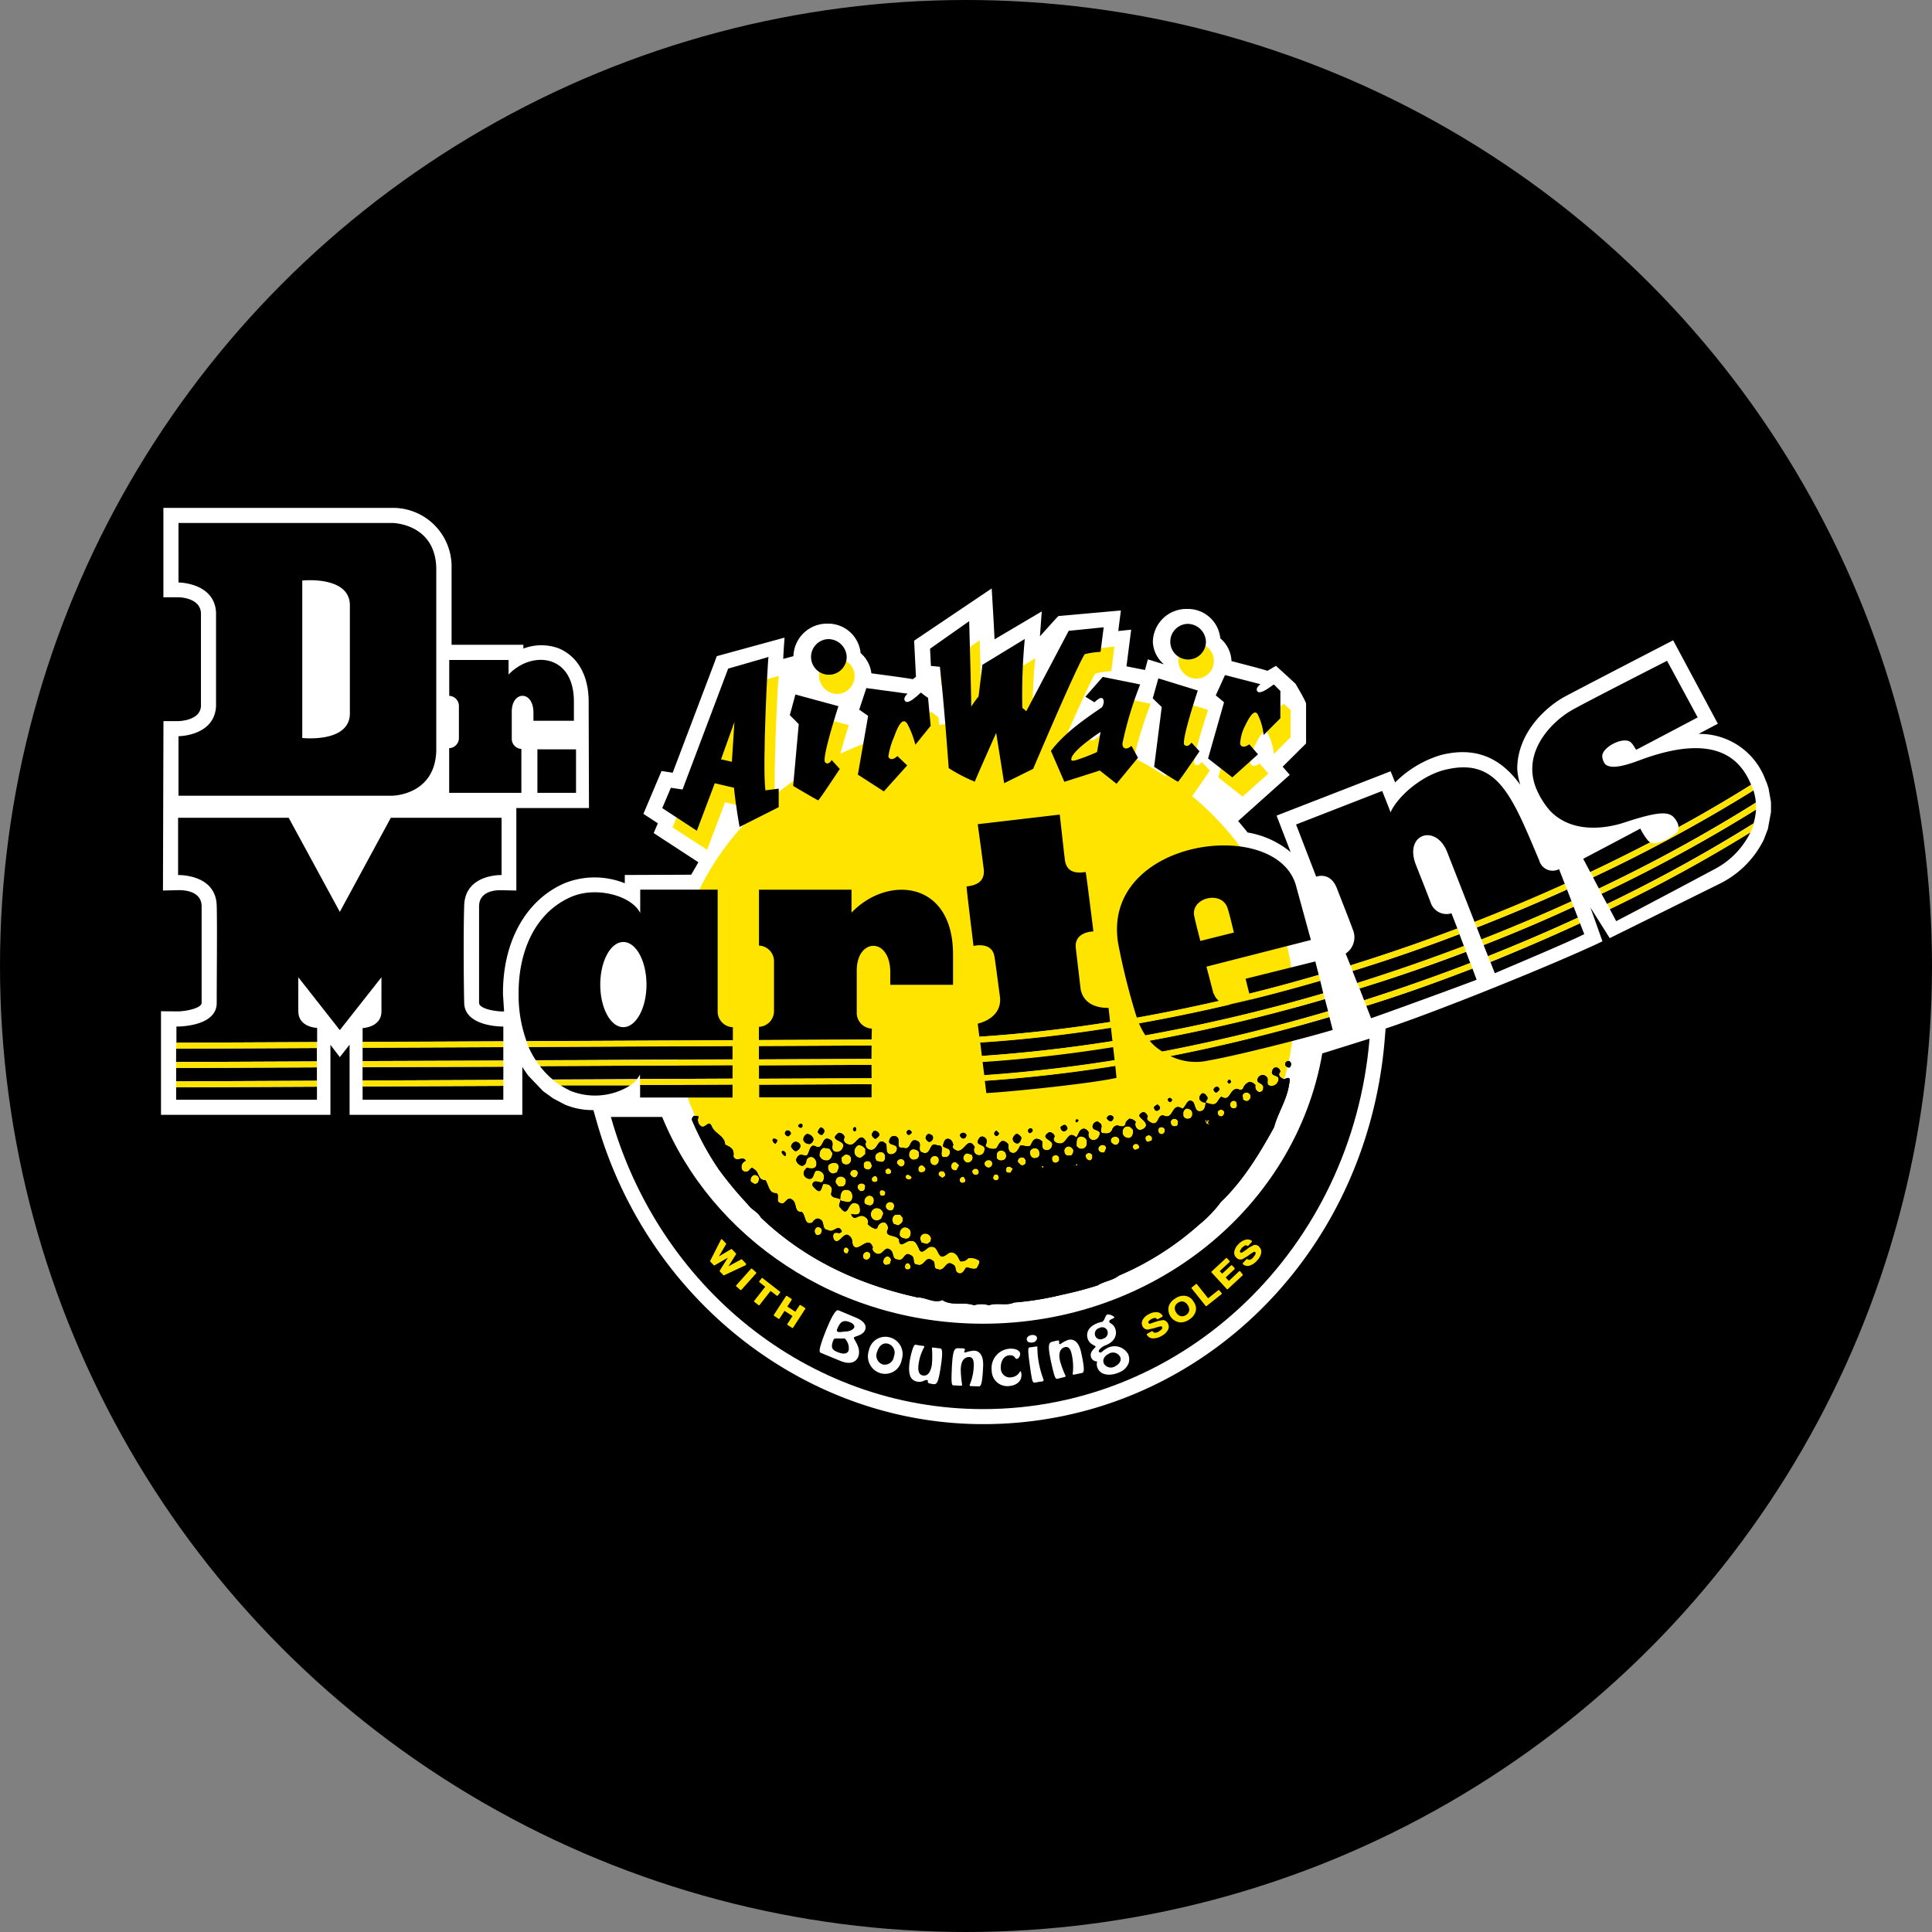 <?xml version='1.0' encoding='utf-8'?>
<svg xmlns="http://www.w3.org/2000/svg" id="Layer_1" data-name="Layer 1" viewBox="0 0 300 300" width="300" height="300"><rect x="0" y="0" width="300" height="300" fill="#808080" stroke="none"/><defs><style>.cls-1{fill:#fff;}.cls-2{fill:#ffe400;}</style><clipPath id="bz_circular_clip"><circle cx="150.0" cy="150.0" r="150.0" /></clipPath></defs><g clip-path="url(#bz_circular_clip)"><title>DOCS_Mark_Composite_Light</title><rect x="-1.5" y="-1.5" width="303" height="303" /><g id="Layer_2" data-name="Layer 2"><g id="Layer_1-2" data-name="Layer 1-2"><path class="cls-1" d="M274.974,124.425l-.356-2.022-.252-.764-.269-.651a10.874,10.874,0,0,0-10.343-7.028l2.994-1.579-6.942-12.955s-15.992,8.26-17.172,8.937c-3.401,2.03-7.037,5.996-7.037,11.028a10.187,10.187,0,0,0,.477,2.482c-3.141-4.338-7.046-5.918-12.234-4.66a16.799,16.799,0,0,0-7.202,4.286l-.703-1.735-17.71,6.881,2.187,5.675a14.039,14.039,0,0,0-6.707-3.054h0c0-.078-1.354-1.657-1.449-1.779l8.017-7.167-1.102-1.267,3.636-3.61V109.301c0-.087,0-.347-1.64-3.124-.052-.069-3.037-2.785-3.037-2.785l-1.336.781c0-.078-4.2-1.163-4.2-1.163l-1.371-.356h0a4.833,4.833,0,0,0-1.735-3.532,5.05,5.05,0,0,0-5.137-4.564,5.206,5.206,0,0,0-5.335,5.074l-.001.054a4.79,4.79,0,0,0,1.735,3.471h0l-2.508-.772s-.347,1.302-.451,1.657l-.269-.061-2.603-.512c.061-.46.729-5.692.729-5.692l-2.004.208c.069-.555.408-3.193.408-3.193l-9.692.868c-.113.043-2.681,2.941-2.881,3.15.078-1.007.286-3.87.286-3.87s-6.447,3.818-7.341,4.338c0-.755-.434-7.905-.434-7.905l-12.044,8.113s.269,5.371.286,5.614l-.503.373c0-.069-5.553-.807-6.421-.92a4.937,4.937,0,0,0-1.675-3.15,5.059,5.059,0,0,0-5.145-4.564,5.206,5.206,0,0,0-5.284,5.05l-1.579.425c0-.599.2-3.306.2-3.306l-10.525,2.881-.399,1.093-6.447,17.007-1.735-.269L99.908,126.377l2.247,1.466c-.139.312-.651,1.518-.651,1.518l6.942,4.529c-.052.078-.989,1.735-1.128,1.935l-10.3.043V137.154a12.538,12.538,0,0,0-9.371,0c-5.97,2.603-9.545,8.989-9.545,17.024v.174s.13,2.022.174,2.707h-.217c-1.041,0-3.653-.373-3.67-1.345V140.677c.061-2.334,2.603-2.464,3.393-2.447l2.395.052V125.475h11.28l-.052-16.564c0-4.043-1.735-7.054-4.712-8.26a7.809,7.809,0,0,0-5.423.061v-.59H70.12V88.147a9.102,9.102,0,0,0-8.918-9.283q-.131-.003-.262-.001H25.373v13.883h2.317c.347,0,3.393.121,3.514,2.447v14.464c-.13,2.178-3.167,2.308-3.514,2.317H25.382l-.078,26.308,2.412-.061c.59,0,3.523,0,3.592,2.456V155.714c0,.868-2.56,1.354-3.87,1.336L25,157.024v16.087H51.308V162.239l1.458,1.909,1.518-1.926v10.89H81.105v-7.471l.148.269.746,1.085,2.343,2.447,1.527,1.102,1.813.963a11.055,11.055,0,0,0,4.46.868c.095.321.477,1.666.477,1.666,7.809,27.766,32.469,47.098,60.044,47.098,32.712,0,59.524-25.658,62.352-59.689,0,0,.104-1.293.139-1.735,8.382-2.785,26.569-10.152,33.675-13.545l-1.874-5.267,3.002,4.772,17.232-8.529a15.046,15.046,0,0,0,6.621-6.621l.13-.286.573-1.518.061-.252v-.052L275,126.082v-1.571h0Z" /><path class="cls-2" d="M185.116,123.627c.954-1.336,2.751-3.974,2.751-3.974l-1.258-1.345s-.538.868-1.093.347,2.074-8.434,2.074-8.434l-6.126-1.857-.868,3.098,1.458,1.319-.998,7.809a51.48,51.48,0,0,0-4.981-2.907,61.98,61.98,0,0,1,2.603-8.417l-5.805-1.163-2.699,3.063,1.397.911a4.86,4.86,0,0,1,.729-.573c.712-.416.972.503.451,1.336-.963.659-1.987,1.388-3.02,2.152-1.293-.443-2.603-.868-3.965-1.189,1.796-4.087,3.688-8.295,4.338-9.224a12.504,12.504,0,0,1,2.456-.364l.486-3.809-5.432.555-6.273,11.905-.981-.165a89.224,89.224,0,0,1,.382-10.482l-6.577,3.983-.599,4.911s-.312.373-.764,1.024h-.364c0-2.811-.312-12.72-.312-12.72l-6.126,4.278.13,2.672,1.397.139c.208,1.84.399,3.861.581,5.831-.764.069-1.518.148-2.273.243l-.113-1.206s-.694-.495-1.119-.868c-.46.356-2.03,1.978-2.499,1.284-.33-.495.416-1.111.416-1.111l-6.404-.868-1.111,3.341,1.388.972-.095.581a50.961,50.961,0,0,0-5.822,2.343c.607-2.213,1.328-4.451,1.328-4.451l-6.673-1.813-.868,3.202,1.397,1.388-.399,4.521a48.219,48.219,0,0,0-4.955,3.575c-.13-5.848.512-18.317.616-18.525-.651.208-6.256,1.813-6.256,1.813l-7.089,18.838-1.813-.286-1.336,3.167,5.371,3.471,2.785-7.375,2.985.694c.078.807.182,1.631.295,2.412a41.996,41.996,0,0,0-11.549,28.747c0,24.46,21.64,44.252,48.331,44.252S200.977,180.86,200.977,156.425C200.977,143.419,194.86,131.722,185.116,123.627Zm-69.875-2.351-1.666-.416,2.082-5.805ZM185.923,105.379a2.759,2.759,0,1,0-2.95-2.751,2.855,2.855,0,0,0,2.941,2.751Zm7.028,18.317,4-3.575-1.362-1.562s-1.119.868-1.423-.061a6.941,6.941,0,0,1,.746-2.846c.538-1.093,1.38-2.699,1.952-1.805a9.328,9.328,0,0,1,.937,3.236l2.603-2.603v-4.243s-.642-.555-1.033-.946c-.495.304-2.213,1.735-2.603,1.007-.278-.512.521-1.041.521-1.041l-5.501-1.432-1.406,3.141,1.284,1.076-2.49,8.677Zm-62.821-15.948a2.759,2.759,0,1,0-2.95-2.751,2.855,2.855,0,0,0,2.941,2.751Z" /><path d="M187.467,170.343c-.182-.295-.364-.581-.738-.581a.868.868,0,0,0-.469.946,1.076,1.076,0,0,0,1.015.495C187.181,170.916,187.649,170.725,187.467,170.343Z" /><path d="M199.45,167.584c-.46-.104-1.197-.59-.633-1.163-.087-.668-.92-.963-1.206-.295-.564,1.241,1.293.581.868,1.735a1.111,1.111,0,0,1-1.119.764c-1.015-.113-.174-1.059-.729-1.449a.781.781,0,0,0-1.206.087c-.746,1.05.92.772.729,1.735a.573.573,0,0,1-.659.573.868.868,0,0,1-.547-1.059,1.119,1.119,0,0,0-1.007-.486,1.64,1.64,0,0,0-.937,1.041c-.278.286-.651.095-.928,0-1.206.087-1.041,2.1-2.421,1.223-.373.286-.477.668-.755.954-.469.469-1.111.078-1.666,0-.095.477-.104.954-.564,1.241-1.119.373-1.015-.781-1.38-1.354-.92-.781-1.119.755-1.683,1.033-1.735-1.163-1.31,1.909-2.968,1.033-.928-.104-.668,1.423-1.683,1.223-.373-.191-1.111-.486-.729-1.059-.095-.286-.364-.677-.738-.677-1.588.746.729,1.154.443,2.204a1.163,1.163,0,0,1-1.024.573.928.928,0,0,1-.573-1.181q.012-.035.027-.068a1.319,1.319,0,0,0-1.015-.495c-.182.191-.555.382-.564.764-.191.668-.868.373-1.302.269a.937.937,0,0,0-.746.573.946.946,0,0,1-1.119.659c-1.388.078,0-1.241-.911-1.631-.278-.39-.738-.104-.928.174-.659,1.336,1.571.599.868,1.926a.937.937,0,0,1-1.024.573.868.868,0,0,1-.575-1.084q.012-.04.028-.079c-.182-.286-.46-.668-.92-.581-.651.191-.659.954-1.041,1.328-1.371-1.258-1.397,1.145-2.603.937-.564,0-1.206-.486-.729-1.059a.868.868,0,0,0-.868-.677c-1.683,1.033.868,1.163.443,2.108a.807.807,0,0,1-1.024.659c-.555-.095-.547-.772-.451-1.249a1.171,1.171,0,0,0-1.015-.486c-.469.095-.659.668-.868,1.05-.46.278-1.111-.113-1.571,0-.286.477-.564,1.241-1.215,1.137s-.642-.772-.633-1.345c-.278-.295-.555-.581-1.024-.486-.46.278-.564.755-.868,1.137a1.735,1.735,0,0,1-1.666-.399c.191-.477.382-1.05-.174-1.345a.564.564,0,0,0-.868.286c-.755,1.137,1.284.677.868,1.822a.816.816,0,1,1-1.484-.581c-1.093-1.831-1.579.868-2.785.547-.278-.104-.868-.39-.547-.868-.087-.477-.356-.963-.868-.963s-.651.659-.755,1.137c.278.286.746.295,1.015.581a.816.816,0,0,1-.286,1.059c-1.952.555,0-1.918-1.553-1.735-1.388-.781-.868,1.527-2.239,1.128-1.111-.295,0-1.432-.868-1.822-1.38-.685-.868,1.614-2.239,1.024-1.388.182-.165-1.345-1.093-1.735a.703.703,0,0,0-.928.278c-.755,1.432,1.475.59,1.007,1.926a.954.954,0,0,1-.937.564c-.928-.104-.451-1.249-.729-1.64-1.38-1.258-1.119,1.241-2.508.937a.868.868,0,0,1-.547-1.249c-1.007-1.831-1.579.746-2.603.451-.555-.095-1.111-.486-.738-1.154a.911.911,0,0,0-.92-.677c-1.866,1.319,1.293,1.059.633,2.299a.998.998,0,0,1-1.119.659c-1.024-.286-.087-1.336-.729-1.822-1.475-.972-1.033,1.423-2.23,1.033-1.111-.677-1.033.868-1.501,1.328-.373.087-.651-.104-1.015-.104a1.041,1.041,0,0,0-.659.868,1.215,1.215,0,0,0,.92.868.79.79,0,0,0,.651-.668.738.738,0,0,1,1.033-.659,1.119,1.119,0,0,1,.547,1.163c-.104.764-1.024.555-1.492.46-.278.286-.564.564-.469,1.05a.998.998,0,0,0,.92.677c.642,0,.564-.868.937-1.232a1.033,1.033,0,0,1,1.197.486,1.223,1.223,0,0,1-.191,1.249c-.373.087-.651-.113-1.024-.113a.509.509,0,0,0-.469.668,4.582,4.582,0,0,0,.642.677c.738.581.746-.564,1.024-.946.469,0,.928,0,1.206.486.278.286,0,.764,0,1.154.26.642.963.416,1.423.755a.182.182,0,0,1,0-.13v-.217c.069-.46.182-1.154.868-1.145a.904.904,0,0,1,1.007.868v-.052a.485.485,0,0,0,0,.061,1.329,1.329,0,0,1,0,.26.816.816,0,0,1-.165.538.642.642,0,0,1-.521.243l-.868-.165a.59.59,0,0,1-.304-.191c.061.382-.451.868,0,1.215,1.371,1.84,1.024-1.232,2.508-.651.46.104.547.677.547,1.067,0,.868-.937.659-1.397.555.538,1.449,1.206-.269,2.213.503a.816.816,0,0,1,.364,1.059,2.603,2.603,0,0,0,1.293.772c.095-.087.278-.182.278-.373a1.024,1.024,0,0,1,1.024-.659.946.946,0,0,1,.547,1.05c-.659,1.336,1.293.781,1.735,1.649.069,1.631,1.206-.078,1.944.208.651-.087.868.685,1.102,1.067.451,1.44,1.293-.278,1.944-.174.928-.087.92.972,1.466,1.449.746.295,1.128-.755,1.866-.555s.868.868,1.189,1.354a1.328,1.328,0,0,0,1.215-.469,2.213,2.213,0,0,1,1.735.399c.087.477-.286.868-.382,1.145-.555.278-1.111-.104-1.666-.113-.286.382-.564,1.145-1.215.868s-.174-1.05-.868-1.345c-1.102-.781-1.215,1.232-2.325.738-.868-.095-.174-1.05-.824-1.345-1.102-.868-1.206,1.041-2.325.651-.92,0-.26-1.154-1.007-1.449-1.093-.772-1.024,1.041-2.039.651-.868,0-.642-.963-1.007-1.354-1.015-1.059-1.215.755-2.23.46-.364-.095-.868-.581-.642-.963-.538-1.735-1.735,0-2.603,0-.868-.2-.356-1.145-.868-1.631-.868-1.067-1.397.555-2.135.651-.373,0-.642-.486-.547-.963s.555-.373,1.024-.278c.087-.191.364-.095.278-.39-.642-1.145-1.215.477-2.135-.113-1.015-.104-.451-1.345-1.189-1.64-.46-.382-1.015.087-1.206.469-1.302.564-1.007-1.154-1.657-1.64-1.293.087-.633-1.44-1.553-1.935-.738-.581-1.033.954-1.735.564-.868-.2-.078-1.154-.633-1.544-1.206.087-1.189-1.258-1.735-2.03-1.206.087-.911-1.345-1.831-1.735-.278-.39-.564.087-.746.278a.712.712,0,0,1-1.002-.088l-.013-.016a1.007,1.007,0,0,1,.564-1.432c-.451-.868-1.484.364-1.935-.685.191-1.154-.451-1.44-1.284-1.831-.078-1.44-1.649-1.649-2.108-2.898-.451-.963-.928.373-1.571.078a1.145,1.145,0,0,1-.443-1.466c-.095-.286-.373-.104-.651-.2a.642.642,0,0,0-.373.668,43.263,43.263,0,0,0,4.191,7.705,59.758,59.758,0,0,0,4.486,5.406c.642.868,1.562,1.163,2.022,2.03,6.889,6.586,15.289,10.412,24.295,12.399,1.388,0,2.603.981,3.887.416,1.38.972,3.471.226,4.911.816a3.774,3.774,0,0,1,2.317,0c1.206-.46,2.777.121,3.887-.434a45.467,45.467,0,0,0,7.341-1.18,57.082,57.082,0,0,0,5.666-1.484c1.024-.659,2.325-.746,3.254-1.501a45.528,45.528,0,0,0,12.495-7.931,19.636,19.636,0,0,0,3.375-3.514c3.471-3.323,6.004-7.514,8.26-11.61.581-2.195,1.9-4.104,2.291-6.395C200.187,168.07,200.665,166.916,199.45,167.584ZM139.666,180.018a.599.599,0,0,1,.781.304h0a.651.651,0,0,1-.087.599.573.573,0,0,1-.46.234.486.486,0,0,1-.243-.113,5.057,5.057,0,0,1-.382-.373A.573.573,0,0,1,139.666,180.018Zm-1.735,1.414a.477.477,0,0,1,.416.338.651.651,0,0,1,0,.364.564.564,0,0,1-.512.182.286.286,0,0,1-.217-.087.477.477,0,0,1-.113-.547.677.677,0,0,1,.39-.252Zm-1.735-2.334a.868.868,0,0,1,.807-.174.677.677,0,0,1,.434.581h0v.052h0a.867.867,0,0,1,0,.243.659.659,0,0,1-.382.616.815.815,0,0,1-.295,0l-.677-.156s-.156-.425-.156-.347a.798.798,0,0,1,.243-.816Zm-.738,3.766a.486.486,0,0,1,.547-.226c.078,0,.2.234.234.321a.712.712,0,0,1,0,.399.538.538,0,0,1-.529.182.278.278,0,0,1-.2-.078.495.495,0,0,1-.078-.599Zm-.503-2.534a.547.547,0,0,1,.347.529.269.269,0,0,0,0-.113.59.59,0,0,1-.243.79.243.243,0,0,1-.2.078.79.79,0,0,1-.659-.26c-.095-.139-.113-.312-.052-.304a.538.538,0,0,1,.121-.607.651.651,0,0,1,.659-.113Zm-1.735-2.508a.547.547,0,0,1,.286,0,1.3,1.3,0,0,1,.868.625h0v.755a5.83,5.83,0,0,1-.703.573.92.92,0,0,1-1.004-.828l-.003-.04a1.197,1.197,0,0,1,.573-1.085Zm-5.996,1.623a2.455,2.455,0,0,1,.052-.364,1.001,1.001,0,0,1,.633-.868l.92.165.416.642v.052a1.276,1.276,0,0,1-.39.963.781.781,0,0,1-.633.165,1.093,1.093,0,0,1-.98-.755Zm2.187,2.794a.868.868,0,0,1-.824-.79c-.139-.625.373-.807.746-.868s.92,0,.92.755h0l-.295.712Zm1.362,2.013h-.564l-.434-.547a.79.79,0,0,1,.523-.987l.041-.011a.868.868,0,0,1,.928.373.252.252,0,0,1,.078.191c.017.243.009.842-.555.98Zm.069-3.618a.547.547,0,0,1-.147-.39.867.867,0,0,1,0-.226l-.052-.252s.434-.399.512-.443a.868.868,0,0,1,.746.095.668.668,0,0,1,.26.547.165.165,0,0,0,0-.069.165.165,0,0,1,0,.069h0a.408.408,0,0,1,0,.148.764.764,0,0,1-.495.685.868.868,0,0,1-.807-.165Zm1.892,2.213a.798.798,0,0,1-.729-.573.625.625,0,0,1,.564-.616.538.538,0,0,1,.625.356.261.261,0,0,1,0,.087.712.712,0,0,1-.443.746Zm.477,1.735a.564.564,0,0,1,.259-.754l.001-.001a.703.703,0,0,1,.868.234.217.217,0,0,1,0,.148c0,.503-.191.755-.434.72-.278.182-.503-.104-.677-.338Zm1.735,2.603-.469-.156a.443.443,0,0,1-.26-.321.954.954,0,0,1,.564-1.015.659.659,0,0,1,.633.095.633.633,0,0,1,.278.547.243.243,0,0,0,0-.078.243.243,0,0,1,0,.078h0a.869.869,0,0,1,0,.148.764.764,0,0,1-.2.521.581.581,0,0,1-.555.174Zm2.213,1.276-.338.816a4.241,4.241,0,0,0-.443.217.972.972,0,0,1-.824-.191.937.937,0,0,1-.338-.764.989.989,0,0,1,.694-.928,1.033,1.033,0,0,1,1.238.775l.003.015c.009.043.026,0,0,.052Zm.243-2.915a.373.373,0,0,1-.304.13.868.868,0,0,1-.304,0,.668.668,0,0,1-.13-.764c.061-.113.312-.104.434-.087s.356.182.373.304h0a.781.781,0,0,1-.078.408Zm.148,1.909a.668.668,0,0,1,.269-.677.72.72,0,0,1,.72-.061.564.564,0,0,1,.304.512h0c0,.555-.295.755-.564.746a.781.781,0,0,1-.738-.529Zm1.918,2.837-.729-.26-.191-.503c0-.573.295-.937.659-.92h.564l.425.521h0a.867.867,0,0,1,0,.2c.026.503-.356.746-.738.954Zm1.735,1.857a.755.755,0,0,1-.79.156c-.226-.052-.816-.191-.712-.772a.998.998,0,0,1,.651-.946.954.954,0,0,1,1.05.616.122.122,0,0,1,0,.052,1.024,1.024,0,0,1-.208.885Zm0-9.007a.651.651,0,0,1-.495-.147.46.46,0,0,1,0-.503c.069-.121.399-.095.521,0s.373.269.338.408a.425.425,0,0,1-.39.234Zm.868-3.089c-.356.121-.712-.052-.92-.564,0-.321,0-.868.564-1.033a1.145,1.145,0,0,1,.868.286.59.59,0,0,1,.13.373.433.433,0,0,1,0,.104.765.765,0,0,1,0,.139.668.668,0,0,1-.642.694q-.013.001-.027.001Zm.547,1.631a.59.59,0,0,1,.33-.712.538.538,0,0,1,.633.321v-.052l.052.069h0a.347.347,0,0,1,.087.208.573.573,0,0,1-.217.408.755.755,0,0,1-.278.095.469.469,0,0,1-.625-.347Zm1.978,10.542h0l-.095.547a4.258,4.258,0,0,1-.547.408l-.868-.226a3.011,3.011,0,0,0-.182-.451.816.816,0,0,1,.156-.677.729.729,0,0,1,.573-.278.92.92,0,0,1,.928.677h0s.026.026.017-.009Zm.616-11.28c-.364,0-.738-.234-.72-.573a.651.651,0,0,1,.208-.72.729.729,0,0,1,.79-.078.607.607,0,0,1,.295.538v.087a.798.798,0,0,1-.59.746Zm1.328,1.831c-.087,0-.148.156-.234.104a3.74,3.74,0,0,1-.521-.356.469.469,0,0,1,.095-.564.625.625,0,0,1,.712,0,1.363,1.363,0,0,1,.156.269.399.399,0,0,1-.19.532q-.018.008-.036.015Zm2.377-1.779-.364.668c-.043.087-.095.078-.2.078-.364,0-.642-.243-.625-.477a.651.651,0,0,1,.425-.816.417.417,0,0,1,.373.087l.364.338c.078.087.069.009.009.121Zm.972,2.49a.573.573,0,0,1-.521.182.269.269,0,0,1-.208-.087.469.469,0,0,1-.078-.599.495.495,0,0,1,.538-.234c.078,0,.2.243.234.321a.868.868,0,0,1,.017.416Zm.607-2.985c-.356.121-.703-.052-.911-.555a.798.798,0,0,1,.555-.868l.755.208.165.451a.868.868,0,0,1-.581.764Zm1.406,1.796a.798.798,0,0,1-.399.148.503.503,0,0,1-.443-.243.763.763,0,0,1-.104-.226.486.486,0,0,1,.252-.434.59.59,0,0,1,.564,0s.104.13.121.148a.486.486,0,0,1-.009.607Zm-34.17,1.284a.694.694,0,0,1-.538.269,3.193,3.193,0,0,1-.625-.39.868.868,0,0,1,.547-1.033c.364,0,.729.217.729.573h0a.408.408,0,0,1,0,.147.781.781,0,0,1-.13.434Zm9.831,7.87a.355.355,0,0,1-.043.078v-.061c-.174.312-.408.33-.72.295a.712.712,0,0,1-.208-.946.521.521,0,0,1,.477-.295.677.677,0,0,1,.547.416.598.598,0,0,1,0,.208.512.512,0,0,1-.139.321s.069,0,.069-.017Zm4.096,3.08c0,.104-.182.095-.295.095a.416.416,0,0,1-.312-.226.521.521,0,0,1,.2-.694.425.425,0,0,1,.382.113.443.443,0,0,1,.147.382Zm3.471.425h0c0,.2,0,.443-.469.642-.156,0-.642,0-.616-.382a.59.59,0,0,1,.174-.677.625.625,0,0,1,.703-.087.451.451,0,0,1,.226.408v.087Zm3.054,1.302a4.45,4.45,0,0,1-.469.147.451.451,0,0,1-.538-.304.868.868,0,0,1,.547-1.024.648.648,0,0,1,.642.573Zm3.115.746v-.078c0,.104-.208.174-.312.2a.495.495,0,0,1-.373-.113.616.616,0,0,1-.052-.555.381.381,0,0,1,.738-.052h0a.559.559,0,0,1,.017.599Zm12.712-16a.651.651,0,0,1-.495.312.712.712,0,0,1-.633-.503.512.512,0,0,1,.191-.529.677.677,0,0,1,.72-.087.495.495,0,0,1,.286.46,1.171,1.171,0,0,1-.052.347Zm.868,2.213a.486.486,0,0,1-.33.069.512.512,0,0,1-.347-.347c0-.139.095-.477.234-.521a.469.469,0,0,1,.46,0,.581.581,0,0,1,.182.512c.017.121-.113.234-.182.286Zm1.128-3.184a.868.868,0,0,1-.399.156.798.798,0,0,1-.824-.33.425.425,0,0,1,0-.234v-.226a.617.617,0,0,1,.443-.712.798.798,0,0,1,.72.121.599.599,0,0,1,.269.477h0a.252.252,0,0,1,0,.078v-.043a.694.694,0,0,1-.139.642Zm1.215,1.518-.252.469c-.052.087-.113.095-.226.095-.451,0-.538-.217-.538-.382s.052-.495.182-.521l.408-.078.382.269c.139.078.13.026.061.147Zm1.996-.868a.607.607,0,0,1-.503.278.477.477,0,0,1-.252-.113s-.364-.338-.373-.356a.538.538,0,0,1,.121-.607.677.677,0,0,1,.72-.121.573.573,0,0,1,.338.538.243.243,0,0,0,0-.113v.113h0v.104a.538.538,0,0,1-.035.295Zm2.082-1.119a.564.564,0,0,1-.451.252.616.616,0,0,1-.581-.095.72.72,0,0,1-.312-.564.633.633,0,0,1,.182-.677.868.868,0,0,1,.868-.13.677.677,0,0,1,.39.625h0a.867.867,0,0,1,0,.148.703.703,0,0,1-.078.46Zm.191,1.536c0,.121.2.495.321.521-.286-.052-.304-.503-.304-.503Zm.46.191c-.095.191-.182-.095-.182-.191.208-.078.33.017.2.208Zm2.447-1.007a1.285,1.285,0,0,1-.269.217.512.512,0,0,1-.486,0,.581.581,0,0,1-.278-.46.529.529,0,0,1,.182-.547.659.659,0,0,1,.642-.069.512.512,0,0,1,.278.46.243.243,0,0,0,0-.113.685.685,0,0,1,0,.113h0a.459.459,0,0,1,0,.104.573.573,0,0,1-.052.312Zm2.039-.946c-.095.069-.252.13-.33.069a.677.677,0,0,1-.581-.078.538.538,0,0,1-.234-.399.677.677,0,0,1,.413-.864l.012-.004c.373-.182.677.139.868.347a.278.278,0,0,1,.078.2A.928.928,0,0,1,166.434,179.341Zm.338,1.475v-.13h0v.13a1.015,1.015,0,0,0,.165.408.46.46,0,0,1-.208-.408Zm.529,0h0c0,.069,0,.13-.087.147a.147.147,0,0,1-.104,0h0a.371.371,0,0,1,0-.061h0c0,.052-.061.069-.069.121a1.394,1.394,0,0,1,0-.208l.052.087v-.165h.061s.174.052.182.191h0v0Zm-.13-2.994a1.824,1.824,0,0,1,0-.312c0-.356,0-.868.564-1.041a1.102,1.102,0,0,1,.868.338.729.729,0,0,1,.156.469v.148a1.291,1.291,0,0,1,0,.182.79.79,0,0,1-.59.755.868.868,0,0,1-1.041-.521Zm2.082,2.377a.659.659,0,0,1-.616-.451.451.451,0,0,1,.191-.651.599.599,0,0,1,.772.234,1.9,1.9,0,0,1,0,.234.538.538,0,0,1-.39.651Zm2.256-1.319c-.043.104-.113.095-.217.095a.703.703,0,0,1-.703-.356.529.529,0,0,1,.104-.599.712.712,0,0,1,.764-.191.495.495,0,0,1,.304.486Zm1.97-1.163c-.2.104-.512.139-.928-.33a.581.581,0,0,1,.078-.677.781.781,0,0,1,.824-.156.573.573,0,0,1,.364.521.434.434,0,0,0,0-.104.243.243,0,0,1,0,.113h0c.026.295-.191.495-.382.694Zm1.735-1.007a.911.911,0,0,1-.868-.599c-.13-.599.095-1.076.555-1.189a.764.764,0,0,1,.755.226c.043.043.243.217.252.278a1.302,1.302,0,0,1-.174,1.033.694.694,0,0,1-.555.269Zm1.631,1.562c0,.078,0,.061-.061.087l-.347.139a.321.321,0,0,1-.33,0c-.338-.356-.174-.625-.113-.694a.512.512,0,0,1,.659-.113.477.477,0,0,1,.191.599Zm2.056-1.354a.288.288,0,0,1-.148.217l-.495.174a.215.215,0,0,1-.2-.078.633.633,0,0,1-.2-.555c0-.156.121-.286.408-.39a.573.573,0,0,1,.616.356.382.382,0,0,1-.017.269Zm1.735-.868a.529.529,0,0,1-.521,0,.512.512,0,0,1-.243-.443.443.443,0,0,1,.26-.555.599.599,0,0,1,.72.26v.217a.46.46,0,0,1-.26.512Zm2.048-1.232a.616.616,0,0,1-.625,0c-.156-.095-.243-.243-.226-.33a.547.547,0,0,1,.156-.651.642.642,0,0,1,.72,0,.503.503,0,0,1,.208.547.191.191,0,0,0,0-.069c0,.469-.234.564-.278.529Zm2.291-1.328a.469.469,0,0,1-.373.217.72.72,0,0,1-.868-.434v-.278a.816.816,0,0,1,.477-.868,1.007,1.007,0,0,1,.798.338.668.668,0,0,1,.13.399v.121a.765.765,0,0,1,0,.139.668.668,0,0,1-.208.39Zm2.282.816a.512.512,0,0,1,.069-.59.182.182,0,0,0-.043.139.711.711,0,0,0,.104.347.099.099,0,0,1,.087.061l-.061-.243a.092.092,0,0,0,.052.078h0a.295.295,0,0,1,.052-.174c.113,0,.148,0,.148.052s0,0,.061.061,0,.061,0,.078h0a.095.095,0,0,0,0,.069.174.174,0,0,1-.165,0h0a.512.512,0,0,0,0,.147c.095.104.217.217.304.191a.443.443,0,0,1-.596-.192Zm2.82-1.354c-.069.148-.174.373-.416.408a.555.555,0,0,1-.477-.2.963.963,0,0,1-.121-.434c0-.165.139-.304.425-.416a.573.573,0,0,1,.616.356.408.408,0,0,1-.026.26Zm1.735-.868a2.065,2.065,0,0,1-.226,0,.443.443,0,0,1-.521-.269.625.625,0,0,1,.087-.685.521.521,0,0,1,.538-.2.486.486,0,0,1,.356.434v.078a.512.512,0,0,1-.2.616Zm1.952-1.128a.729.729,0,0,1-.356,0c-.139-.052-.555-.208-.382-.469a.555.555,0,0,1,.052-.659.668.668,0,0,1,.72-.13.625.625,0,0,1,.399.581.798.798,0,0,1-.399.651Z" /><path d="M140.837,196.652h0v-.104c0-.035,0,0-.043,0S140.785,196.582,140.837,196.652Z" /><path d="M125.765,177.623a.868.868,0,0,0,.555-.764,1.128,1.128,0,0,0-1.007-.781.963.963,0,0,0-.564.954A.928.928,0,0,0,125.765,177.623Z" /><path d="M124.394,175.116c.095,0,.278-.191.191-.477s-.555-.104-.651.182A.495.495,0,0,0,124.394,175.116Z" /><path d="M132.733,175.671c.095,0,.278-.191.191-.477-.095-.095-.095-.191-.191-.191C132.368,175.176,132.36,175.575,132.733,175.671Z" /><path d="M127.718,176.2c.095-.191.286-.286.286-.573s-.269-.477-.547-.581a1.354,1.354,0,0,0-.477.764C127.171,176.044,127.388,176.296,127.718,176.2Z" /><path d="M122.433,176.443c.095-.104.382-.286.382-.477-.182-.581-.928-.59-.928.078A.625.625,0,0,0,122.433,176.443Z" /><path d="M135.961,176.851c.191-.191.659-.373.564-.764s-.868-.772-1.015-.2C135.136,176.174,135.596,176.747,135.961,176.851Z" /><path d="M130.729,186.17l.043.052h0Z" /><path d="M120.446,177.571a2.1,2.1,0,0,0,.278-.477c-.182-.295-.868-.486-.738.087C120.108,177.372,120.203,177.571,120.446,177.571Z" /><path d="M123.622,178.751c.364-.191.738-.477.651-.954a.781.781,0,0,0-.868-.486.868.868,0,0,0-.564.764C123.049,178.361,123.249,178.743,123.622,178.751Z" /><path d="M121.939,179.515a.642.642,0,0,0,.104-.382c-.095-.191-.278-.477-.555-.39S121.574,179.402,121.939,179.515Z" /><path d="M179.849,172.374c.191,0,.286-.278.286-.469-.191-.2-.278-.39-.46-.39-.191.191-.555.278-.469.564S179.571,172.66,179.849,172.374Z" /><path d="M181.714,171.15c.095-.095.286-.191.286-.382a.538.538,0,0,0-.373-.295C181.072,170.664,181.437,171.055,181.714,171.15Z" /><path d="M172.508,174.126c.182-.095.469-.382.382-.668a.555.555,0,0,0-1.024.182A.868.868,0,0,0,172.508,174.126Z" /><path d="M167.51,173.988c-.095,0-.182-.2-.278-.2s-.373.286-.095.486C167.302,174.309,167.302,174.074,167.51,173.988Z" /><path d="M188.994,169.588c.182-.191.373-.286.373-.477-.174-.573-.824-.39-.928.087C188.5,169.389,188.682,169.779,188.994,169.588Z" /><path d="M141.158,176.235c.095-.104.469-.191.382-.477a.503.503,0,0,0-.469-.295c-.182.095-.364.286-.278.477S140.976,176.226,141.158,176.235Z" /><path d="M191.111,167.879c-.095-.382-.555-.191-.469.191a.425.425,0,0,0,.278.191C191.016,168.174,191.198,168.079,191.111,167.879Z" /><path d="M199.571,165.38a.764.764,0,0,0,.547.39c.278,0,.373-.382.373-.573C200.318,164.426,199.476,164.764,199.571,165.38Z" /><path d="M155.154,175.975c-.191-.095-.278-.382-.46-.382s-.469.469-.191.668C154.781,176.643,155.067,176.174,155.154,175.975Z" /><path d="M149.592,176.79a.538.538,0,0,0,.469-.573.547.547,0,0,0-1.024.087C149.132,176.495,149.315,176.79,149.592,176.79Z" /><path d="M158.113,177.536a1.059,1.059,0,0,0,.469-.946c-.182-.2-.46-.59-.824-.495-.191.191-.564.477-.477.868A.719.719,0,0,0,158.113,177.536Z" /><path d="M144.299,177.311a.651.651,0,0,0,.57-.722l-.006-.041c0-.286-.364-.382-.642-.486a.668.668,0,0,0-.469.764C143.874,177.024,144.117,177.311,144.299,177.311Z" /><path d="M165.263,175.688c.191-.095.564-.278.469-.573s-.364-.573-.642-.382-.469.182-.373.469A.581.581,0,0,0,165.263,175.688Z" /><path d="M159.978,175.931c.191-.095.373-.191.373-.477-.174-.486-.738-.2-.738.182C159.701,175.732,159.796,176.044,159.978,175.931Z" /><path d="M187.467,170.343c-.182-.295-.364-.581-.738-.581a.868.868,0,0,0-.469.946,1.076,1.076,0,0,0,1.015.495C187.181,170.916,187.649,170.725,187.467,170.343Z" /><path d="M199.45,167.584c-.46-.104-1.197-.59-.633-1.163-.087-.668-.92-.963-1.206-.295-.564,1.241,1.293.581.868,1.735a1.111,1.111,0,0,1-1.119.764c-1.015-.113-.174-1.059-.729-1.449a.781.781,0,0,0-1.206.087c-.746,1.05.92.772.729,1.735a.573.573,0,0,1-.659.573.868.868,0,0,1-.547-1.059,1.119,1.119,0,0,0-1.007-.486,1.64,1.64,0,0,0-.937,1.041c-.278.286-.651.095-.928,0-1.206.087-1.041,2.1-2.421,1.223-.373.286-.477.668-.755.954-.469.469-1.111.078-1.666,0-.095.477-.104.954-.564,1.241-1.119.373-1.015-.781-1.38-1.354-.92-.781-1.119.755-1.683,1.033-1.735-1.163-1.31,1.909-2.968,1.033-.928-.104-.668,1.423-1.683,1.223-.373-.191-1.111-.486-.729-1.059-.095-.286-.364-.677-.738-.677-1.588.746.729,1.154.443,2.204a1.163,1.163,0,0,1-1.024.573.928.928,0,0,1-.573-1.181q.012-.035.027-.068a1.319,1.319,0,0,0-1.015-.495c-.182.191-.555.382-.564.764-.191.668-.868.373-1.302.269a.937.937,0,0,0-.746.573.946.946,0,0,1-1.119.659c-1.388.078,0-1.241-.911-1.631-.278-.39-.738-.104-.928.174-.659,1.336,1.571.599.868,1.926a.937.937,0,0,1-1.024.573.868.868,0,0,1-.575-1.084q.012-.04.028-.079c-.182-.286-.46-.668-.92-.581-.651.191-.659.954-1.041,1.328-1.371-1.258-1.397,1.145-2.603.937-.564,0-1.206-.486-.729-1.059a.868.868,0,0,0-.868-.677c-1.683,1.033.868,1.163.443,2.108a.807.807,0,0,1-1.024.659c-.555-.095-.547-.772-.451-1.249a1.171,1.171,0,0,0-1.015-.486c-.469.095-.659.668-.868,1.05-.46.278-1.111-.113-1.571,0-.286.477-.564,1.241-1.215,1.137s-.642-.772-.633-1.345c-.278-.295-.555-.581-1.024-.486-.46.278-.564.755-.868,1.137a1.735,1.735,0,0,1-1.666-.399c.191-.477.382-1.05-.174-1.345a.564.564,0,0,0-.868.286c-.755,1.137,1.284.677.868,1.822a.816.816,0,1,1-1.484-.581c-1.093-1.831-1.579.868-2.785.547-.278-.104-.868-.39-.547-.868-.087-.477-.356-.963-.868-.963s-.651.659-.755,1.137c.278.286.746.295,1.015.581a.816.816,0,0,1-.286,1.059c-1.952.555,0-1.918-1.553-1.735-1.388-.781-.868,1.527-2.239,1.128-1.111-.295,0-1.432-.868-1.822-1.38-.685-.868,1.614-2.239,1.024-1.388.182-.165-1.345-1.093-1.735a.703.703,0,0,0-.928.278c-.755,1.432,1.475.59,1.007,1.926a.954.954,0,0,1-.937.564c-.928-.104-.451-1.249-.729-1.64-1.38-1.258-1.119,1.241-2.508.937a.868.868,0,0,1-.547-1.249c-1.007-1.831-1.579.746-2.603.451-.555-.095-1.111-.486-.738-1.154a.911.911,0,0,0-.92-.677c-1.866,1.319,1.293,1.059.633,2.299a.998.998,0,0,1-1.119.659c-1.024-.286-.087-1.336-.729-1.822-1.475-.972-1.033,1.423-2.23,1.033-1.111-.677-1.033.868-1.501,1.328-.373.087-.651-.104-1.015-.104a1.041,1.041,0,0,0-.659.868,1.215,1.215,0,0,0,.92.868.79.79,0,0,0,.651-.668.738.738,0,0,1,1.033-.659,1.119,1.119,0,0,1,.547,1.163c-.104.764-1.024.555-1.492.46-.278.286-.564.564-.469,1.05a.998.998,0,0,0,.92.677c.642,0,.564-.868.937-1.232a1.033,1.033,0,0,1,1.197.486,1.223,1.223,0,0,1-.191,1.249c-.373.087-.651-.113-1.024-.113a.509.509,0,0,0-.469.668,4.582,4.582,0,0,0,.642.677c.738.581.746-.564,1.024-.946.469,0,.928,0,1.206.486.278.286,0,.764,0,1.154.26.642.963.416,1.423.755a.182.182,0,0,1,0-.13v-.217c.069-.46.182-1.154.868-1.145a.904.904,0,0,1,1.007.868v-.052a.485.485,0,0,0,0,.061,1.329,1.329,0,0,1,0,.26.816.816,0,0,1-.165.538.642.642,0,0,1-.521.243l-.868-.165a.59.59,0,0,1-.304-.191c.061.382-.451.868,0,1.215,1.371,1.84,1.024-1.232,2.508-.651.46.104.547.677.547,1.067,0,.868-.937.659-1.397.555.538,1.449,1.206-.269,2.213.503a.816.816,0,0,1,.364,1.059,2.603,2.603,0,0,0,1.293.772c.095-.087.278-.182.278-.373a1.024,1.024,0,0,1,1.024-.659.946.946,0,0,1,.547,1.05c-.659,1.336,1.293.781,1.735,1.649.069,1.631,1.206-.078,1.944.208.651-.087.868.685,1.102,1.067.451,1.44,1.293-.278,1.944-.174.928-.087.92.972,1.466,1.449.746.295,1.128-.755,1.866-.555s.868.868,1.189,1.354a1.328,1.328,0,0,0,1.215-.469,2.213,2.213,0,0,1,1.735.399c.087.477-.286.868-.382,1.145-.555.278-1.111-.104-1.666-.113-.286.382-.564,1.145-1.215.868s-.174-1.05-.868-1.345c-1.102-.781-1.215,1.232-2.325.738-.868-.095-.174-1.05-.824-1.345-1.102-.868-1.206,1.041-2.325.651-.92,0-.26-1.154-1.007-1.449-1.093-.772-1.024,1.041-2.039.651-.868,0-.642-.963-1.007-1.354-1.015-1.059-1.215.755-2.23.46-.364-.095-.868-.581-.642-.963-.538-1.735-1.735,0-2.603,0-.868-.2-.356-1.145-.868-1.631-.868-1.067-1.397.555-2.135.651-.373,0-.642-.486-.547-.963s.555-.373,1.024-.278c.087-.191.364-.095.278-.39-.642-1.145-1.215.477-2.135-.113-1.015-.104-.451-1.345-1.189-1.64-.46-.382-1.015.087-1.206.469-1.302.564-1.007-1.154-1.657-1.64-1.293.087-.633-1.44-1.553-1.935-.738-.581-1.033.954-1.735.564-.868-.2-.078-1.154-.633-1.544-1.206.087-1.189-1.258-1.735-2.03-1.206.087-.911-1.345-1.831-1.735-.278-.39-.564.087-.746.278a.712.712,0,0,1-1.002-.088l-.013-.016a1.007,1.007,0,0,1,.564-1.432c-.451-.868-1.484.364-1.935-.685.191-1.154-.451-1.44-1.284-1.831-.078-1.44-1.649-1.649-2.108-2.898-.451-.963-.928.373-1.571.078a1.145,1.145,0,0,1-.443-1.466c-.095-.286-.373-.104-.651-.2a.642.642,0,0,0-.373.668,43.263,43.263,0,0,0,4.191,7.705,59.758,59.758,0,0,0,4.486,5.406c.642.868,1.562,1.163,2.022,2.03,6.889,6.586,15.289,10.412,24.295,12.399,1.388,0,2.603.981,3.887.416,1.38.972,3.471.226,4.911.816a3.774,3.774,0,0,1,2.317,0c1.206-.46,2.777.121,3.887-.434a45.467,45.467,0,0,0,7.341-1.18,57.082,57.082,0,0,0,5.666-1.484c1.024-.659,2.325-.746,3.254-1.501a45.528,45.528,0,0,0,12.495-7.931,19.636,19.636,0,0,0,3.375-3.514c3.471-3.323,6.004-7.514,8.26-11.61.581-2.195,1.9-4.104,2.291-6.395C200.187,168.07,200.665,166.916,199.45,167.584ZM139.666,180.018a.599.599,0,0,1,.781.304h0a.651.651,0,0,1-.087.599.573.573,0,0,1-.46.234.486.486,0,0,1-.243-.113,5.057,5.057,0,0,1-.382-.373A.573.573,0,0,1,139.666,180.018Zm-1.735,1.414a.477.477,0,0,1,.416.338.651.651,0,0,1,0,.364.564.564,0,0,1-.512.182.286.286,0,0,1-.217-.087.477.477,0,0,1-.113-.547.677.677,0,0,1,.39-.252Zm-1.735-2.334a.868.868,0,0,1,.807-.174.677.677,0,0,1,.434.581h0v.052h0a.867.867,0,0,1,0,.243.659.659,0,0,1-.382.616.815.815,0,0,1-.295,0l-.677-.156s-.156-.425-.156-.347a.798.798,0,0,1,.243-.816Zm-.738,3.766a.486.486,0,0,1,.547-.226c.078,0,.2.234.234.321a.712.712,0,0,1,0,.399.538.538,0,0,1-.529.182.278.278,0,0,1-.2-.078.495.495,0,0,1-.078-.599Zm-.503-2.534a.547.547,0,0,1,.347.529.269.269,0,0,0,0-.113.59.59,0,0,1-.243.79.243.243,0,0,1-.2.078.79.79,0,0,1-.659-.26c-.095-.139-.113-.312-.052-.304a.538.538,0,0,1,.121-.607.651.651,0,0,1,.659-.113Zm-1.735-2.508a.547.547,0,0,1,.286,0,1.3,1.3,0,0,1,.868.625h0v.755a5.83,5.83,0,0,1-.703.573.92.92,0,0,1-1.004-.828l-.003-.04a1.197,1.197,0,0,1,.573-1.085Zm-5.996,1.623a2.455,2.455,0,0,1,.052-.364,1.001,1.001,0,0,1,.633-.868l.92.165.416.642v.052a1.276,1.276,0,0,1-.39.963.781.781,0,0,1-.633.165,1.093,1.093,0,0,1-.98-.755Zm2.187,2.794a.868.868,0,0,1-.824-.79c-.139-.625.373-.807.746-.868s.92,0,.92.755h0l-.295.712Zm1.362,2.013h-.564l-.434-.547a.79.79,0,0,1,.523-.987l.041-.011a.868.868,0,0,1,.928.373.252.252,0,0,1,.078.191c.017.243.009.842-.555.98Zm.069-3.618a.547.547,0,0,1-.147-.39.867.867,0,0,1,0-.226l-.052-.252s.434-.399.512-.443a.868.868,0,0,1,.746.095.668.668,0,0,1,.26.547.165.165,0,0,0,0-.069.165.165,0,0,1,0,.069h0a.408.408,0,0,1,0,.148.764.764,0,0,1-.495.685.868.868,0,0,1-.807-.165Zm1.892,2.213a.798.798,0,0,1-.729-.573.625.625,0,0,1,.564-.616.538.538,0,0,1,.625.356.261.261,0,0,1,0,.087.712.712,0,0,1-.443.746Zm.477,1.735a.564.564,0,0,1,.259-.754l.001-.001a.703.703,0,0,1,.868.234.217.217,0,0,1,0,.148c0,.503-.191.755-.434.72-.278.182-.503-.104-.677-.338Zm1.735,2.603-.469-.156a.443.443,0,0,1-.26-.321.954.954,0,0,1,.564-1.015.659.659,0,0,1,.633.095.633.633,0,0,1,.278.547.243.243,0,0,0,0-.078.243.243,0,0,1,0,.078h0a.869.869,0,0,1,0,.148.764.764,0,0,1-.2.521.581.581,0,0,1-.555.174Zm2.213,1.276-.338.816a4.241,4.241,0,0,0-.443.217.972.972,0,0,1-.824-.191.937.937,0,0,1-.338-.764.989.989,0,0,1,.694-.928,1.033,1.033,0,0,1,1.238.775l.003.015c.009.043.026,0,0,.052Zm.243-2.915a.373.373,0,0,1-.304.13.868.868,0,0,1-.304,0,.668.668,0,0,1-.13-.764c.061-.113.312-.104.434-.087s.356.182.373.304h0a.781.781,0,0,1-.078.408Zm.148,1.909a.668.668,0,0,1,.269-.677.72.72,0,0,1,.72-.061.564.564,0,0,1,.304.512h0c0,.555-.295.755-.564.746a.781.781,0,0,1-.738-.529Zm1.918,2.837-.729-.26-.191-.503c0-.573.295-.937.659-.92h.564l.425.521h0a.867.867,0,0,1,0,.2c.026.503-.356.746-.738.954Zm1.735,1.857a.755.755,0,0,1-.79.156c-.226-.052-.816-.191-.712-.772a.998.998,0,0,1,.651-.946.954.954,0,0,1,1.05.616.122.122,0,0,1,0,.052,1.024,1.024,0,0,1-.208.885Zm0-9.007a.651.651,0,0,1-.495-.147.46.46,0,0,1,0-.503c.069-.121.399-.095.521,0s.373.269.338.408a.425.425,0,0,1-.39.234Zm.868-3.089c-.356.121-.712-.052-.92-.564,0-.321,0-.868.564-1.033a1.145,1.145,0,0,1,.868.286.59.59,0,0,1,.13.373.433.433,0,0,1,0,.104.765.765,0,0,1,0,.139.668.668,0,0,1-.642.694q-.013.001-.027.001Zm.547,1.631a.59.59,0,0,1,.33-.712.538.538,0,0,1,.633.321v-.052l.052.069h0a.347.347,0,0,1,.087.208.573.573,0,0,1-.217.408.755.755,0,0,1-.278.095.469.469,0,0,1-.625-.347Zm1.978,10.542h0l-.095.547a4.258,4.258,0,0,1-.547.408l-.868-.226a3.011,3.011,0,0,0-.182-.451.816.816,0,0,1,.156-.677.729.729,0,0,1,.573-.278.92.92,0,0,1,.928.677h0s.026.026.017-.009Zm.616-11.28c-.364,0-.738-.234-.72-.573a.651.651,0,0,1,.208-.72.729.729,0,0,1,.79-.078.607.607,0,0,1,.295.538v.087a.798.798,0,0,1-.59.746Zm1.328,1.831c-.087,0-.148.156-.234.104a3.74,3.74,0,0,1-.521-.356.469.469,0,0,1,.095-.564.625.625,0,0,1,.712,0,1.363,1.363,0,0,1,.156.269.399.399,0,0,1-.19.532q-.018.008-.036.015Zm2.377-1.779-.364.668c-.043.087-.095.078-.2.078-.364,0-.642-.243-.625-.477a.651.651,0,0,1,.425-.816.417.417,0,0,1,.373.087l.364.338c.078.087.069.009.009.121Zm.972,2.49a.573.573,0,0,1-.521.182.269.269,0,0,1-.208-.087.469.469,0,0,1-.078-.599.495.495,0,0,1,.538-.234c.078,0,.2.243.234.321a.868.868,0,0,1,.017.416Zm.607-2.985c-.356.121-.703-.052-.911-.555a.798.798,0,0,1,.555-.868l.755.208.165.451a.868.868,0,0,1-.581.764Zm1.406,1.796a.798.798,0,0,1-.399.148.503.503,0,0,1-.443-.243.763.763,0,0,1-.104-.226.486.486,0,0,1,.252-.434.59.59,0,0,1,.564,0s.104.13.121.148a.486.486,0,0,1-.009.607Zm-34.17,1.284a.694.694,0,0,1-.538.269,3.193,3.193,0,0,1-.625-.39.868.868,0,0,1,.547-1.033c.364,0,.729.217.729.573h0a.408.408,0,0,1,0,.147.781.781,0,0,1-.13.434Zm9.831,7.87a.355.355,0,0,1-.043.078v-.061c-.174.312-.408.33-.72.295a.712.712,0,0,1-.208-.946.521.521,0,0,1,.477-.295.677.677,0,0,1,.547.416.598.598,0,0,1,0,.208.512.512,0,0,1-.139.321s.069,0,.069-.017Zm4.096,3.08c0,.104-.182.095-.295.095a.416.416,0,0,1-.312-.226.521.521,0,0,1,.2-.694.425.425,0,0,1,.382.113.443.443,0,0,1,.147.382Zm3.471.425h0c0,.2,0,.443-.469.642-.156,0-.642,0-.616-.382a.59.59,0,0,1,.174-.677.625.625,0,0,1,.703-.087.451.451,0,0,1,.226.408v.087Zm3.054,1.302a4.45,4.45,0,0,1-.469.147.451.451,0,0,1-.538-.304.868.868,0,0,1,.547-1.024.648.648,0,0,1,.642.573Zm3.115.746v-.078c0,.104-.208.174-.312.2a.495.495,0,0,1-.373-.113.616.616,0,0,1-.052-.555.381.381,0,0,1,.738-.052h0a.559.559,0,0,1,.017.599Zm12.712-16a.651.651,0,0,1-.495.312.712.712,0,0,1-.633-.503.512.512,0,0,1,.191-.529.677.677,0,0,1,.72-.087.495.495,0,0,1,.286.46,1.171,1.171,0,0,1-.052.347Zm.868,2.213a.486.486,0,0,1-.33.069.512.512,0,0,1-.347-.347c0-.139.095-.477.234-.521a.469.469,0,0,1,.46,0,.581.581,0,0,1,.182.512c.017.121-.113.234-.182.286Zm1.128-3.184a.868.868,0,0,1-.399.156.798.798,0,0,1-.824-.33.425.425,0,0,1,0-.234v-.226a.617.617,0,0,1,.443-.712.798.798,0,0,1,.72.121.599.599,0,0,1,.269.477h0a.252.252,0,0,1,0,.078v-.043a.694.694,0,0,1-.139.642Zm1.215,1.518-.252.469c-.052.087-.113.095-.226.095-.451,0-.538-.217-.538-.382s.052-.495.182-.521l.408-.078.382.269c.139.078.13.026.061.147Zm1.996-.868a.607.607,0,0,1-.503.278.477.477,0,0,1-.252-.113s-.364-.338-.373-.356a.538.538,0,0,1,.121-.607.677.677,0,0,1,.72-.121.573.573,0,0,1,.338.538.243.243,0,0,0,0-.113v.113h0v.104a.538.538,0,0,1-.035.295Zm2.082-1.119a.564.564,0,0,1-.451.252.616.616,0,0,1-.581-.095.72.72,0,0,1-.312-.564.633.633,0,0,1,.182-.677.868.868,0,0,1,.868-.13.677.677,0,0,1,.39.625h0a.867.867,0,0,1,0,.148.703.703,0,0,1-.078.46Zm.191,1.536c0,.121.2.495.321.521-.286-.052-.304-.503-.304-.503Zm.46.191c-.095.191-.182-.095-.182-.191.208-.078.33.017.2.208Zm2.447-1.007a1.285,1.285,0,0,1-.269.217.512.512,0,0,1-.486,0,.581.581,0,0,1-.278-.46.529.529,0,0,1,.182-.547.659.659,0,0,1,.642-.069.512.512,0,0,1,.278.46.243.243,0,0,0,0-.113.685.685,0,0,1,0,.113h0a.459.459,0,0,1,0,.104.573.573,0,0,1-.052.312Zm2.039-.946c-.095.069-.252.13-.33.069a.677.677,0,0,1-.581-.078.538.538,0,0,1-.234-.399.677.677,0,0,1,.413-.864l.012-.004c.373-.182.677.139.868.347a.278.278,0,0,1,.078.2A.928.928,0,0,1,166.434,179.341Zm.338,1.475v-.13h0v.13a1.015,1.015,0,0,0,.165.408.46.46,0,0,1-.208-.408Zm.529,0h0c0,.069,0,.13-.087.147a.147.147,0,0,1-.104,0h0a.371.371,0,0,1,0-.061h0c0,.052-.061.069-.069.121a1.394,1.394,0,0,1,0-.208l.052.087v-.165h.061s.174.052.182.191h0v0Zm-.13-2.994a1.824,1.824,0,0,1,0-.312c0-.356,0-.868.564-1.041a1.102,1.102,0,0,1,.868.338.729.729,0,0,1,.156.469v.148a1.291,1.291,0,0,1,0,.182.79.79,0,0,1-.59.755.868.868,0,0,1-1.041-.521Zm2.082,2.377a.659.659,0,0,1-.616-.451.451.451,0,0,1,.191-.651.599.599,0,0,1,.772.234,1.9,1.9,0,0,1,0,.234.538.538,0,0,1-.39.651Zm2.256-1.319c-.043.104-.113.095-.217.095a.703.703,0,0,1-.703-.356.529.529,0,0,1,.104-.599.712.712,0,0,1,.764-.191.495.495,0,0,1,.304.486Zm1.97-1.163c-.2.104-.512.139-.928-.33a.581.581,0,0,1,.078-.677.781.781,0,0,1,.824-.156.573.573,0,0,1,.364.521.434.434,0,0,0,0-.104.243.243,0,0,1,0,.113h0c.026.295-.191.495-.382.694Zm1.735-1.007a.911.911,0,0,1-.868-.599c-.13-.599.095-1.076.555-1.189a.764.764,0,0,1,.755.226c.043.043.243.217.252.278a1.302,1.302,0,0,1-.174,1.033.694.694,0,0,1-.555.269Zm1.631,1.562c0,.078,0,.061-.061.087l-.347.139a.321.321,0,0,1-.33,0c-.338-.356-.174-.625-.113-.694a.512.512,0,0,1,.659-.113.477.477,0,0,1,.191.599Zm2.056-1.354a.288.288,0,0,1-.148.217l-.495.174a.215.215,0,0,1-.2-.078.633.633,0,0,1-.2-.555c0-.156.121-.286.408-.39a.573.573,0,0,1,.616.356.382.382,0,0,1-.017.269Zm1.735-.868a.529.529,0,0,1-.521,0,.512.512,0,0,1-.243-.443.443.443,0,0,1,.26-.555.599.599,0,0,1,.72.26v.217a.46.46,0,0,1-.26.512Zm2.048-1.232a.616.616,0,0,1-.625,0c-.156-.095-.243-.243-.226-.33a.547.547,0,0,1,.156-.651.642.642,0,0,1,.72,0,.503.503,0,0,1,.208.547.191.191,0,0,0,0-.069c0,.469-.234.564-.278.529Zm2.291-1.328a.469.469,0,0,1-.373.217.72.72,0,0,1-.868-.434v-.278a.816.816,0,0,1,.477-.868,1.007,1.007,0,0,1,.798.338.668.668,0,0,1,.13.399v.121a.765.765,0,0,1,0,.139.668.668,0,0,1-.208.39Zm2.282.816a.512.512,0,0,1,.069-.59.182.182,0,0,0-.043.139.711.711,0,0,0,.104.347.099.099,0,0,1,.087.061l-.061-.243a.092.092,0,0,0,.052.078h0a.295.295,0,0,1,.052-.174c.113,0,.148,0,.148.052s0,0,.061.061,0,.061,0,.078h0a.095.095,0,0,0,0,.069.174.174,0,0,1-.165,0h0a.512.512,0,0,0,0,.147c.095.104.217.217.304.191a.443.443,0,0,1-.596-.192Zm2.82-1.354c-.069.148-.174.373-.416.408a.555.555,0,0,1-.477-.2.963.963,0,0,1-.121-.434c0-.165.139-.304.425-.416a.573.573,0,0,1,.616.356.408.408,0,0,1-.026.26Zm1.735-.868a2.065,2.065,0,0,1-.226,0,.443.443,0,0,1-.521-.269.625.625,0,0,1,.087-.685.521.521,0,0,1,.538-.2.486.486,0,0,1,.356.434v.078a.512.512,0,0,1-.2.616Zm1.952-1.128a.729.729,0,0,1-.356,0c-.139-.052-.555-.208-.382-.469a.555.555,0,0,1,.052-.659.668.668,0,0,1,.72-.13.625.625,0,0,1,.399.581.798.798,0,0,1-.399.651Z" /><path d="M140.837,196.652h0v-.104c0-.035,0,0-.043,0S140.785,196.582,140.837,196.652Z" /><path d="M125.765,177.623a.868.868,0,0,0,.555-.764,1.128,1.128,0,0,0-1.007-.781.963.963,0,0,0-.564.954A.928.928,0,0,0,125.765,177.623Z" /><path d="M124.394,175.116c.095,0,.278-.191.191-.477s-.555-.104-.651.182A.495.495,0,0,0,124.394,175.116Z" /><path d="M132.733,175.671c.095,0,.278-.191.191-.477-.095-.095-.095-.191-.191-.191C132.368,175.176,132.36,175.575,132.733,175.671Z" /><path d="M127.718,176.2c.095-.191.286-.286.286-.573s-.269-.477-.547-.581a1.354,1.354,0,0,0-.477.764C127.171,176.044,127.388,176.296,127.718,176.2Z" /><path d="M122.433,176.443c.095-.104.382-.286.382-.477-.182-.581-.928-.59-.928.078A.625.625,0,0,0,122.433,176.443Z" /><path d="M135.961,176.851c.191-.191.659-.373.564-.764s-.868-.772-1.015-.2C135.136,176.174,135.596,176.747,135.961,176.851Z" /><path d="M130.729,186.17l.043.052h0Z" /><path d="M120.446,177.571a2.1,2.1,0,0,0,.278-.477c-.182-.295-.868-.486-.738.087C120.108,177.372,120.203,177.571,120.446,177.571Z" /><path d="M123.622,178.751c.364-.191.738-.477.651-.954a.781.781,0,0,0-.868-.486.868.868,0,0,0-.564.764C123.049,178.361,123.249,178.743,123.622,178.751Z" /><path d="M121.939,179.515a.642.642,0,0,0,.104-.382c-.095-.191-.278-.477-.555-.39S121.574,179.402,121.939,179.515Z" /><path d="M179.849,172.374c.191,0,.286-.278.286-.469-.191-.2-.278-.39-.46-.39-.191.191-.555.278-.469.564S179.571,172.66,179.849,172.374Z" /><path d="M181.714,171.15c.095-.095.286-.191.286-.382a.538.538,0,0,0-.373-.295C181.072,170.664,181.437,171.055,181.714,171.15Z" /><path d="M172.508,174.126c.182-.095.469-.382.382-.668a.555.555,0,0,0-1.024.182A.868.868,0,0,0,172.508,174.126Z" /><path d="M167.51,173.988c-.095,0-.182-.2-.278-.2s-.373.286-.095.486C167.302,174.309,167.302,174.074,167.51,173.988Z" /><path d="M188.994,169.588c.182-.191.373-.286.373-.477-.174-.573-.824-.39-.928.087C188.5,169.389,188.682,169.779,188.994,169.588Z" /><path d="M141.158,176.235c.095-.104.469-.191.382-.477a.503.503,0,0,0-.469-.295c-.182.095-.364.286-.278.477S140.976,176.226,141.158,176.235Z" /><path d="M191.111,167.879c-.095-.382-.555-.191-.469.191a.425.425,0,0,0,.278.191C191.016,168.174,191.198,168.079,191.111,167.879Z" /><path d="M199.571,165.38a.764.764,0,0,0,.547.39c.278,0,.373-.382.373-.573C200.318,164.426,199.476,164.764,199.571,165.38Z" /><path d="M155.154,175.975c-.191-.095-.278-.382-.46-.382s-.469.469-.191.668C154.781,176.643,155.067,176.174,155.154,175.975Z" /><path d="M149.592,176.79a.538.538,0,0,0,.469-.573.547.547,0,0,0-1.024.087C149.132,176.495,149.315,176.79,149.592,176.79Z" /><path d="M158.113,177.536a1.059,1.059,0,0,0,.469-.946c-.182-.2-.46-.59-.824-.495-.191.191-.564.477-.477.868A.719.719,0,0,0,158.113,177.536Z" /><path d="M144.299,177.311a.651.651,0,0,0,.57-.722l-.006-.041c0-.286-.364-.382-.642-.486a.668.668,0,0,0-.469.764C143.874,177.024,144.117,177.311,144.299,177.311Z" /><path d="M165.263,175.688c.191-.095.564-.278.469-.573s-.364-.573-.642-.382-.469.182-.373.469A.581.581,0,0,0,165.263,175.688Z" /><path d="M159.978,175.931c.191-.095.373-.191.373-.477-.174-.486-.738-.2-.738.182C159.701,175.732,159.796,176.044,159.978,175.931Z" /><path d="M152.646,218.804c31.497,0,57.329-25.163,60.018-57.528l-7.341,2.299c-4.113,23.792-26.126,41.97-52.678,41.97-22.734,0-42.135-13.328-49.823-32.105H94.858C102.225,199.654,125.297,218.804,152.646,218.804Z" /><path d="M143.006,107.54c-.46.364-2.022,1.987-2.49,1.284-.33-.495.416-1.111.416-1.111l-6.404-.868-1.111,3.349,1.388.972-1.597,9.119,4.035,2.603,3.627-4.035-1.518-1.449s-1.024,1.007-1.414.078a11.878,11.878,0,0,1,.868-2.994c.425-1.171,1.267-3.41,2.091-2.082a14.551,14.551,0,0,1,1.241,3.236l2.377-2.941-.408-4.338A10.953,10.953,0,0,1,143.006,107.54Z" /><path d="M197.81,106.281c-.503.312-2.221,1.735-2.603,1.007-.278-.503.521-1.041.521-1.041l-5.51-1.423-1.432,3.15,1.284,1.076-2.482,8.729,3.766,2.933,3.991-3.584-1.354-1.553s-1.119.868-1.423-.061a6.942,6.942,0,0,1,.764-2.811c.538-1.093,1.38-2.699,1.952-1.805a9.232,9.232,0,0,1,.928,3.236l2.603-2.603v-4.243S198.2,106.681,197.81,106.281Z" /><path d="M128.516,99.244a2.768,2.768,0,1,0,2.959,2.768,2.863,2.863,0,0,0-2.956-2.768Zm-.399,19.089c-.555-.555,2.074-8.677,2.074-8.677l-6.681-1.813-.868,3.202,1.388,1.397-.868,9.597s3.757,2.23,3.896,2.23,3.341-4.868,3.341-4.868l-1.258-1.388s-.469.902-1.024.356Z" /><path d="M184.317,96.876a2.768,2.768,0,1,0,2.941,2.811,2.863,2.863,0,0,0-2.914-2.812Zm-.408,18.786c-.547-.538,2.082-8.434,2.082-8.434l-6.126-1.892-.868,3.106,1.397,1.354-1.18,9.276s3.566,2.308,3.705,2.308,3.341-4.72,3.341-4.72l-1.249-1.354S184.473,116.173,183.909,115.661Z" /><path d="M165.948,97.952l-6.586,12.486-.616-.529a91.62,91.62,0,0,1,.382-10.69l-6.577,4.009-.599,4.911a16.486,16.486,0,0,0-1.137,1.588c0-1.675-.321-13.276-.321-13.276l-6.074,4.278.13,2.672,1.397.139c.659,5.874,1.197,13.519,1.371,15.731a24.356,24.356,0,0,0,4.052,2.108c0-.139,3.315-7.575,3.315-7.575l1.241,7.809,4.503-2.23s6.733-15.879,8.009-17.805a13.015,13.015,0,0,1,2.456-.356L171.38,97.405Z" /><path d="M174.339,115.219a56.505,56.505,0,0,1,2.707-8.937L171.232,105.11l-2.69,3.072,1.397.868a4.772,4.772,0,0,1,.72-.564c.72-.416.972.503.46,1.328-2.603,1.805-5.727,3.896-7.931,6.785l2.082,4.798,5.501-1.753,2.603,2.056,3.332-4.043-1.007-1.84C174.59,116.737,174.148,115.904,174.339,115.219Zm-3.991,1.562a31.646,31.646,0,0,1-3.228,1.241c-.312.087-.772.226-.772-.113,0-1.319,4.547-4.252,4.547-4.252Z" /><path d="M118.85,122.724c-.486-3.835.364-20.469.486-20.712-.651.2-6.265,1.805-6.265,1.805l-7.089,18.777-1.813-.269-1.336,3.158,5.371,3.514,2.785-7.375,2.985.703c.278,2.915.868,6.074.868,6.074l6.074-3.063v-2.881S119.284,122.681,118.85,122.724Zm-5.206-4.434-1.683-.382,2.082-5.805Z" /><path class="cls-2" d="M115.83,196.287a.122.122,0,0,0,0-.078l-.625-.651a.104.104,0,0,0-.113,0l-1.848.998-.139.087a1.077,1.077,0,0,1,.095-.147l1.093-1.735a.087.087,0,0,0,0-.113l-.651-.677a.104.104,0,0,0-.121,0l-1.9,1.128.078-.121,1.059-1.805h0a.095.095,0,0,0,0-.069l-.651-.677h-.078a.069.069,0,0,0-.069.043l-1.683,3.315a.069.069,0,0,0,0,.095l.573.599a.121.121,0,0,0,.121,0l1.831-1.059.234-.139-.148.226-1.128,1.796a.113.113,0,0,0,0,.052.096.096,0,0,0,0,.061l.581.607a.078.078,0,0,0,.104,0l3.358-1.571A.139.139,0,0,0,115.83,196.287Zm4.868,4.92a.061.061,0,0,0,.052,0l.382-.495a.095.095,0,0,0,0-.13l-2.725-2.117a.087.087,0,0,0-.122-.008l-.008.008-.382.486a.096.096,0,0,0,0,.061h0a.078.078,0,0,0,0,.069l.937.729c-.113.13-1.735,2.204-1.735,2.204a.096.096,0,0,0,0,.052h0a.113.113,0,0,0,0,.061l.703.538a.095.095,0,0,0,.13,0s1.605-2.074,1.735-2.204l.937.72a.069.069,0,0,0,.095.027Zm-3.28-3.627-.651-.581a.095.095,0,0,0-.069,0,.095.095,0,0,0-.069,0l-2.317,2.603a.095.095,0,0,0,0,.13l.659.581a.095.095,0,0,0,.061,0,.173.173,0,0,0,.069,0l2.325-2.603A.104.104,0,0,0,117.418,197.58Zm71.888,2.759a.087.087,0,0,0-.122-.008l-.008.008-1.579,1.258-1.735-2.178a.104.104,0,0,0-.061-.043.095.095,0,0,0-.069,0l-.694.555a.095.095,0,0,0,0,.13l2.187,2.742a.095.095,0,0,0,.13,0l2.351-1.866a.078.078,0,0,0,0-.061.069.069,0,0,0,0-.069Zm-4,1.735a1.735,1.735,0,0,0-1.406-.868,2.187,2.187,0,0,0-1.44.451,2.161,2.161,0,0,0-.972,1.163,2.039,2.039,0,0,0,1.735,2.516,2.273,2.273,0,0,0,1.449-.451,2.23,2.23,0,0,0,.963-1.171,1.831,1.831,0,0,0,.087-.529A1.996,1.996,0,0,0,185.306,202.075Zm7.254-4.686a.104.104,0,0,0-.13,0l-1.614,1.51-.495-.538,1.397-1.302a.087.087,0,0,0,0-.069.113.113,0,0,0,0-.069l-.408-.443a.13.13,0,0,0-.061,0,.139.139,0,0,0-.078,0l-1.397,1.302-.373-.399,1.536-1.432a.113.113,0,0,0,0-.069h0a.095.095,0,0,0,0-.069l-.425-.451a.087.087,0,0,0-.122-.008l-.008.008-2.256,2.091a.095.095,0,0,0,0,.13l2.386,2.603a.095.095,0,0,0,.13,0l2.325-2.161a.069.069,0,0,0,0-.061.095.095,0,0,0,0-.069Zm-7.905,6.126a1.067,1.067,0,0,1-.477.677,1.05,1.05,0,0,1-.807.182,1.128,1.128,0,0,1-.712-.538,1.145,1.145,0,0,1-.226-.868.998.998,0,0,1,.477-.668,1.059,1.059,0,0,1,.807-.191,1.119,1.119,0,0,1,.703.538,1.31,1.31,0,0,1,.252.703A.956.956,0,0,1,184.656,203.515Zm-60.348-.868a.095.095,0,0,0-.069,0,.104.104,0,0,0-.061,0l-.677,1.041-1.241-.807.677-1.041a.113.113,0,0,0,0-.052.104.104,0,0,0,0-.078l-.738-.477a.095.095,0,0,0-.069,0h-.061L120.16,204.175a.095.095,0,0,0,0,.069v.052l.738.486a.087.087,0,0,0,.121,0l.807-1.232,1.241.807c-.095.13-.807,1.232-.807,1.232a.113.113,0,0,0,0,.052.095.095,0,0,0,0,.078l.746.477a.095.095,0,0,0,.069,0,.069.069,0,0,0,.052,0l1.909-2.95a.095.095,0,0,0,0-.13Zm56.383,2.317-.807.139-.72.234-.581.208c-.147,0-.2-.043-.226-.095a.252.252,0,0,1,0-.286l.399-.338.477-.174a.416.416,0,0,1,.425.191.104.104,0,0,0,.13,0l.738-.408a.069.069,0,0,0,0-.061.069.069,0,0,0,0-.069,1.085,1.085,0,0,0-.928-.547,2.204,2.204,0,0,0-1.206.312,2.126,2.126,0,0,0-.972.911,1.041,1.041,0,0,0,0,.972.868.868,0,0,0,.824.503l.981-.217.443-.147.573-.139a.2.2,0,0,1,.208.095.399.399,0,0,1-.13.434l-.399.286a1.05,1.05,0,0,1-.703.165l-.26-.208a.174.174,0,0,0-.13,0l-.738.408a.095.095,0,0,0,0,.13,1.059,1.059,0,0,0,.911.564,2.525,2.525,0,0,0,1.354-.373,2.291,2.291,0,0,0,.998-.937.998.998,0,0,0,0-.998.868.868,0,0,0-.668-.521Zm14.838-11.384a.868.868,0,0,0-.868-.234l-.712.382-.607.46-.477.304a.304.304,0,0,1-.243,0,.26.26,0,0,1-.069-.286l.278-.443.39-.312a.399.399,0,0,1,.469,0,.104.104,0,0,0,.13,0l.573-.625a.121.121,0,0,0,0-.061.095.095,0,0,0,0-.069,1.093,1.093,0,0,0-1.059-.165,2.23,2.23,0,0,0-1.041.685,2.083,2.083,0,0,0-.633,1.163,1.024,1.024,0,0,0,.33.92.868.868,0,0,0,.937.226l.868-.521.373-.286.495-.312a.336.336,0,0,1,.234,0c.043,0,.147.182,0,.443l-.295.399a.989.989,0,0,1-.607.39l-.321-.113a.104.104,0,0,0-.121,0l-.573.625a.165.165,0,0,0,0,.069.095.095,0,0,0,0,.061,1.059,1.059,0,0,0,1.041.252,2.525,2.525,0,0,0,1.171-.79,2.317,2.317,0,0,0,.651-1.206,1.024,1.024,0,0,0-.321-.92Z" /><path class="cls-1" d="M127.518,210.092c-.243-.104-.59-.078.573-3.072,1.544-3.957,1.996-3.601,2.161-3.532l2.534,1.059c1.735.712,1.735,1.484,1.536,1.987-.347.868-1.657.937-1.735,1.18s1.215,1.579.677,2.959c-.304.781-1.171,1.31-2.785.642Zm2.473-2.256c-.312,0-.486,0-.59.26-.469,1.215-.156,1.518.642,1.848s1.501.373,1.735-.252a2.152,2.152,0,0,0-.59-1.84,1.388,1.388,0,0,0-.46,0Zm1.605-1.102c.347-.043.911-.269,1.041-.599s-.226-.642-.599-.798c-.963-.408-1.536-.243-2.022,1.007-.061.156-.165.356.113.469a1.397,1.397,0,0,0,.59,0Zm3.315,3.011a2.603,2.603,0,0,1,3.271-2.074,2.69,2.69,0,0,1,1.882,3.306q-.023.083-.051.165a2.603,2.603,0,0,1-3.28,2.091,2.725,2.725,0,0,1-1.857-3.376Q134.892,209.801,134.911,209.745Zm3.896.868a1.466,1.466,0,0,0-.784-1.92q-.041-.017-.084-.032c-1.007-.278-1.536.573-1.735,1.232a1.466,1.466,0,0,0,.751,1.933q.057.025.116.045a1.433,1.433,0,0,0,1.735-1.267Zm7.237-1.223c.443.069.182,1.866.061,2.672-.46,3.124-.712,2.941-1.458,2.82-1.093-.165-.191-.512-.781-.607a2.118,2.118,0,0,0-.564.2,1.596,1.596,0,0,1-.798.078c-.868-.139-1.605-.712-1.249-3.141,0-.148.477-2.699.911-2.603l.963.156c.13,0,.425,0,.399.191a7.384,7.384,0,0,0-.868,2.516c-.069.477-.269,1.735.625,1.909.347.052,1.145.095,1.423-1.735a15.339,15.339,0,0,0,0-2.534c0-.104.252-.061.373-.043Zm4.876,5.848c-.139,0-.373,0-.364-.156a8.408,8.408,0,0,0,.651-2.959c0-.607,0-1.38-.72-1.406-.408,0-1.232.165-1.302,1.874a16.401,16.401,0,0,0,.217,2.473c0,.121-.191.104-.295.104l-.868-.043c-.39,0-.555.13-.46-2.143.139-3.905.503-3.644,1.31-3.618.373,0,.755,0,.746.182s-.104.191-.104.312a.139.139,0,0,0,.147.165,5.267,5.267,0,0,1,1.354-.295c.295,0,1.51.095,1.432,2.36-.139,3.384-.451,3.193-.816,3.184Zm3.072-2.438a3.011,3.011,0,0,1,2.617-3.359q.088-.011.177-.017c.911-.061,1.597.295,1.631.79,0,.26-.182.772-.573.798-.243,0-.243-.625-1.093-.564-1.085.078-1.397,1.267-1.345,1.996a1.406,1.406,0,0,0,1.579,1.432,1.735,1.735,0,0,0,1.432-.963c.061,0,.174.147.191.495.069,1.033-.72,1.735-1.961,1.822a2.421,2.421,0,0,1-2.655-2.438Zm5.449-4.772c-.061-.373.304-.651.72-.72s.868.104.868.469a.751.751,0,0,1-.729.685c-.416.061-.807-.078-.859-.443Zm2.082,6.508c.234,0,.555,0,.521-.304a15.098,15.098,0,0,1-.868-3.471,15.305,15.305,0,0,1-.095-1.579c0-.104,0-.13-.469-.061l-.573.087c-.347.052-.547-.208-.139,2.716s.434,2.811.946,2.742Zm5.423-1.119c-.13,0-.356.113-.382-.043a8.963,8.963,0,0,0-.139-3.037c-.13-.599-.364-1.328-1.059-1.154-.39.087-1.145.495-.764,2.161a16.138,16.138,0,0,0,.868,2.325c0,.121-.148.147-.252.174l-.868.217c-.382.087-.495.269-.998-1.944-.868-3.801-.443-3.653.347-3.844.356-.087.72-.226.764,0s-.052.2,0,.321a.148.148,0,0,0,.191.121,4.764,4.764,0,0,1,1.223-.659c.286-.069,1.484-.321,1.987,1.883.738,3.297.382,3.21,0,3.289Zm8.148-3.271a2.395,2.395,0,0,0-3.308-.727l-.024.016c-.451.234-.651.547-.868.59a.295.295,0,0,1-.278-.165c-.078-.243.495-.764,1.041-.963,1.475-.547,1.831-1.683,1.536-2.525s-.868-.868-.937-1.093c-.147-.425.868-.521.772-.764a1.518,1.518,0,0,0-1.059-.408c-.39.148-.408.989-.868,1.163a3.392,3.392,0,0,0-.633.165c-1.328.486-1.918,1.423-1.553,2.49.304.868,1.145.972,1.206,1.163s-1.024.738-.694,1.683a.963.963,0,0,0,.937.633,1.571,1.571,0,0,0,.174,1.241c.573.954,1.978,1.033,3.306.434a2.516,2.516,0,0,0,1.397-1.371,2.013,2.013,0,0,0-.13-1.571Zm-5.05-2.759a.937.937,0,0,1,.628-1.167q.024-.007.049-.013a.868.868,0,0,1,1.249.469.937.937,0,0,1-.618,1.173q-.029.009-.059.016a.868.868,0,0,1-1.249-.486Zm3.141,4.755a1.258,1.258,0,0,1-1.735-.338c-.312-.555-.052-1.197.685-1.571a1.249,1.249,0,0,1,1.733.344l.002.003c.373.59-.009,1.215-.685,1.553Z" /><path d="M54.328,93.891v16.989c-.121,4.521-7.393,3.714-7.393,3.714V90.142S54.207,89.37,54.328,93.891ZM172.508,159.601c-6.777,1.076-13.562,1.848-20.295,2.291l.252,2.074c6.733-.451,13.51-1.232,20.278-2.299Zm.677,5.918.191,1.848c-3.367.79-15.254,2.074-20.217,2.369l-.234-1.9c6.725-.469,13.51-1.232,20.235-2.317Zm-.104-.868c-6.751,1.076-13.519,1.866-20.243,2.325l-.26-2.065c6.733-.451,13.51-1.232,20.269-2.308Zm-.703-5.961c-6.777,1.076-13.571,1.848-20.304,2.291l-.252-2.03s3.688-.712,3.471-3.983c-.061-.486-.729-5.605-.868-6.412-.39-2.43-3.254-1.666-3.254-1.666s-1.145-9.224-1.076-9.241c.764-.104,2.95-.321,2.655-2.725-.26-2.108-.928-6.942-.928-6.942L164.56,126.49s.538,4.894.79,7.002c.304,2.404,2.464,2.004,3.228,1.918.069,0,1.206,9.224,1.206,9.224s-2.95,0-2.742,2.499c.095.807.694,5.935.755,6.421.564,3.228,4.338,2.941,4.338,2.941ZM60.923,123.557H27.716v-9.241s5.588,0,5.831-4.66V95.106c-.243-4.642-5.831-4.66-5.831-4.66V81.205H60.923s6.612.052,6.82,6.942v28.478C67.517,123.505,60.923,123.557,60.923,123.557ZM54.328,93.891c-.121-4.521-7.393-3.748-7.393-3.748v24.452s7.271.807,7.393-3.714ZM69.747,116.173v6.942H80.958v-6.829a1.562,1.562,0,0,1-1.492-1.623v-4.156c0-3.263,3.367-3.358,3.367.174v1.241h6.282v-2.968c0-7.427-6.568-7.965-10.143-4.208v-2.265h-9.215v5.571a1.571,1.571,0,0,1,1.501,1.623v4.833a1.571,1.571,0,0,1-1.471,1.664Zm13.701,6.942h5.996v-6.759H83.448ZM46.935,90.142v24.452s7.271.807,7.393-3.714V93.891C54.207,89.37,46.935,90.142,46.935,90.142Zm66.812,72.262-31.68.148a14.62,14.62,0,0,0,1.128,2.082l30.552-.147Zm0,6.004v2.013H99.396v-1.944Zm0-.92-14.369.069v-.703a3.592,3.592,0,0,1-.477.703l-13.085.061a12.407,12.407,0,0,1-1.978-2.074l29.918-.139Zm-26.664,1.041H97.886a10.282,10.282,0,0,1-9.276.868,14.144,14.144,0,0,1-1.51-.833Zm24.356-11.575v-18.812H99.413v3.627c-1.345-2.707-6.855-4.2-10.768-2.482-5.892,2.594-8.174,8.989-8.113,15.063a20.825,20.825,0,0,0,1.232,7.332l32.035-.147v-2.03a2.438,2.438,0,0,1-2.362-2.512ZM96.793,159.497c-1.978,0-3.584-2.95-3.584-6.603s1.605-6.62,3.584-6.62,3.592,2.968,3.592,6.62S98.754,159.497,96.793,159.497Zm-18.638-.095s-5.978.104-6.074-3.653-.113-12.287,0-15.133c.13-4.928,5.805-4.738,5.805-4.738v-8.894H60.688l-7.922,14.612-7.939-14.612H27.655v8.894s5.857-.191,5.996,4.738c.087,2.846,0,11.367,0,15.133s-6.256,3.653-6.256,3.653V161.918l21.849-.104v-2.204s-2.924-.061-2.924-2.603v-5.258l6.447,8.208,6.464-8.208v5.284c0,2.516-2.924,2.603-2.924,2.603v2.169l21.849-.095Zm-50.803,9.441,21.866-.104v2.03H27.351Zm0-6.004L49.2,162.734v2.082l-21.857.095Zm0,2.994,21.857-.095v2.082l-21.857.095Zm50.803-1.145-21.849.078v-2.082l21.849-.095Zm0,3.922v2.161H56.306v-2.065Zm0-.92-21.857.095v-2.082l21.866-.069Zm57.181-5.345-17.493.078v2.082l17.475-.078Zm0,5.085-17.484.078v-2.082l17.475-.078Zm0,.92v2.039H117.887v-1.961Zm0-6.942-17.493.095V159.445a2.447,2.447,0,0,0,2.343-2.534v-7.549a2.438,2.438,0,0,0-2.334-2.534v-8.677h14.369V141.718c5.571-5.857,15.818-5.024,15.766,6.568V152.92h-9.744v-1.935c0-5.519-5.206-5.362-5.206-.286V157.189a2.447,2.447,0,0,0,2.343,2.534ZM272.362,123.037a1.103,1.103,0,0,0-.104-.312,241.853,241.853,0,0,1-24.894,13.51l.911,1.735a237.593,237.593,0,0,0,24.365-13.336A7.472,7.472,0,0,0,272.362,123.037Zm-.069,4.816a236.949,236.949,0,0,1-22.751,12.512l-.868-1.588a240.451,240.451,0,0,0,23.983-13.059v.156A9.424,9.424,0,0,1,272.293,127.852Zm-16.044,2.959q-4.547,2.36-9.31,4.616l-1.102-2.074s7.549-3.965,8.868-4.694a10.203,10.203,0,0,0,1.232,1.909Zm15.671-8.955c-3.584,2.239-7.349,4.451-11.28,6.594a1.961,1.961,0,0,0-.26-.868c-.868-1.527-1.866-1.935-8.217.156-1.857.616-7.696,2.082-11.471-1.84a12.573,12.573,0,0,1-2.004-3.124c-2.603-5.744,2.108-10.542,5.145-12.356,1.388-.868,15.028-7.809,15.028-7.809l4.755,8.79s-8.217,4.338-9.545,5.024c-.269-.295-.581-1.163-1.197-1.362-1.388-.46-4.122,1.102-4.078,2.377a2.178,2.178,0,0,0,.486,1.249c.547.443,1.649.738,5.163-.581C267.026,113.353,270.462,118.446,271.92,121.857Zm-.13,7.384a2.257,2.257,0,0,1-.087.217,12.833,12.833,0,0,1-5.631,5.588c-1.414.772-12.148,6.464-15.115,7.991l-.989-1.874A237.416,237.416,0,0,0,271.79,129.241ZM211.823,155.332q8.417-2.681,16.486-5.788l-.668-1.735Q219.563,150.881,211.103,153.484ZM245.012,142.499q-6.768,3.124-13.953,5.978l-.685-1.735q7.211-2.803,13.979-5.944Zm.33.868.659,1.683c-2.404,1.241-11.532,5.05-13.883,6.074l-.685-1.735q7.132-2.907,13.909-6.039Zm-35.324,7.41q8.46-2.603,16.599-5.727l.712,1.883q-8.096,3.08-16.564,5.744Zm32.972-13.501q-6.803,3.089-14.013,5.9L224.743,132.373c-1.735-4.538-6.759-2.924-4.894,1.883.798,2.039,1.649,4.139,2.369,6.074a2.592,2.592,0,0,0,3.167,1.484l.92,2.369c-5.414,2.056-10.968,3.974-16.608,5.727l-.746-1.839a3.037,3.037,0,0,0,1.232-3.41c-.625-1.735-1.9-4.928-2.603-6.759-1.05-2.638-3.202-1.77-3.202-1.77l-3.124-8.104,13.371-5.206s1.293,3.21,1.293,3.323c1.18-2.603,4.937-5.753,8.469-6.612,8.096-1.961,10.317,3.861,14.638,14.117a2.152,2.152,0,0,0,3.063,1.31Zm1.05,2.69c-4.529,2.065-9.206,4.043-13.996,5.926l-.729-1.866q7.184-2.811,14.005-5.9ZM212.153,156.183c5.614-1.735,11.124-3.722,16.486-5.788l.651,1.735c-1.527.616-14.89,5.492-16.391,5.978Zm-22.881-.772q-6.343,1.458-12.738,2.603c-.061-.165-.113-.338-.165-.486a104.647,104.647,0,0,1-2.733-10.985c-2.742-16.365,24.764-19.957,27.636-8.911l2.282,8.33L187.337,150.1l1.111,4.252h.069A2.117,2.117,0,0,0,189.272,155.41Zm-2.881-9.302,5.206-1.302s-.677-2.924-.998-3.844c-.963-2.759-5.718-1.527-5.163,1.258C185.645,143.263,186.391,146.109,186.391,146.109Zm17.848,3.184-10.829,2.69.581,2.308q5.423-1.345,10.785-2.907Zm1.492,5.848a270.41,270.41,0,0,1-27.22,6.464,7.592,7.592,0,0,0,1.97,1.666h.043c8.677-1.657,17.284-3.766,25.701-6.247Zm-.729-2.872a270,270,0,0,1-28.157,6.603h0a11.489,11.489,0,0,0,1.007,1.892h0a271.585,271.585,0,0,0,27.627-6.508Zm-23.246,11.723a8.937,8.937,0,0,0,5.883.685c4.338-.746,14.751-3.393,19.306-4.746l-.512-2.004C198.348,160.313,190.079,162.36,181.758,163.992Z" /><path class="cls-2" d="M243.312,138.108q-6.803,3.089-14.005,5.9l-.338-.868q7.202-2.811,14.013-5.9ZM27.369,162.838l21.849-.104v-.92L27.369,161.918Zm86.405-1.319-32.035.147c.113.312.217.616.356.92l31.68-.148Zm158.424-38.994-.156-.364a.891.891,0,0,0-.121-.304c-3.584,2.239-7.349,4.451-11.28,6.594a1.015,1.015,0,0,1-.191.729h0a7.575,7.575,0,0,1-3.228,1.735,1.458,1.458,0,0,1-.79-.061l-.148-.078q-4.547,2.36-9.31,4.616l.425.807a241.851,241.851,0,0,0,24.894-13.475A.464.464,0,0,1,272.197,122.525Zm-194.042,39.159-21.849.095v.92l21.849-.095Zm131.889-10.924q8.46-2.603,16.599-5.727l-.321-.868c-5.414,2.056-10.968,3.974-16.608,5.727Zm-5.258.625q-5.345,1.562-10.785,2.907l.208.868-2.915.755a2.725,2.725,0,0,1-1.996-.477q-6.343,1.458-12.738,2.603h0l.33.868a269.999,269.999,0,0,0,28.122-6.603Zm-69.416,10.039-17.527.078v.92l17.467-.078Zm37.007-2.733c-6.777,1.076-13.571,1.848-20.304,2.291l.113.868c6.733-.443,13.519-1.215,20.295-2.291ZM78.164,164.686,56.306,164.764v.92l21.857-.052Zm127.317-10.43a271.589,271.589,0,0,1-27.61,6.534,9.416,9.416,0,0,0,.59.798h0a270.409,270.409,0,0,0,27.22-6.464Zm-32.781,7.41c-6.768,1.067-13.545,1.848-20.278,2.299l.113.868c6.733-.451,13.51-1.232,20.269-2.308Zm-37.363,2.759-17.493.078v.92l17.475-.078Zm137.321-39.645a.869.869,0,0,1,0-.148,237.595,237.595,0,0,1-24.365,13.336l.425.807a240.449,240.449,0,0,0,23.94-13.059C272.666,125.388,272.675,125.076,272.657,124.781ZM27.36,165.831l21.857-.095v-.92l-21.857.095ZM244.032,139.948c-4.529,2.065-9.206,4.043-13.996,5.926l.338.868q7.211-2.803,13.979-5.944ZM113.774,164.521l-30.552.147a7.446,7.446,0,0,0,.633.868l29.918-.139ZM211.103,153.484q8.451-2.603,16.556-5.744l-.33-.868q-8.096,3.08-16.564,5.744ZM27.351,168.842l21.866-.104v-.92l-21.857.095Zm244.941-40.799a1.954,1.954,0,0,0,.043-.191,236.949,236.949,0,0,1-22.751,12.512l.425.798a237.418,237.418,0,0,0,21.823-11.922A8.901,8.901,0,0,0,272.293,128.043ZM212.153,156.183c5.614-1.735,11.124-3.722,16.486-5.788l-.321-.868q-8.07,3.098-16.486,5.788Zm-5.944.868c-8.417,2.482-17.024,4.59-25.701,6.247a2.429,2.429,0,0,0,.295.182c.243.13.529.304.868.486h.061c8.321-1.631,16.59-3.679,24.677-6.074Zm-33.155,7.566c-6.751,1.076-13.519,1.866-20.243,2.325l.113.868c6.725-.46,13.484-1.249,20.235-2.334Zm-94.891,3.072-21.857.095v.92l21.866-.095Zm57.198-.26-17.484.078v.92l17.484-.078ZM245.012,142.499q-6.768,3.124-13.953,5.978l.33.868q7.167-2.837,13.953-5.97ZM87.092,168.53H97.895a5.258,5.258,0,0,0,1.015-.928l-13.085.061a12.017,12.017,0,0,0,1.276.902Zm26.664-1.041-14.369.069v.92l14.369-.069Z" /></g></g></g></svg>